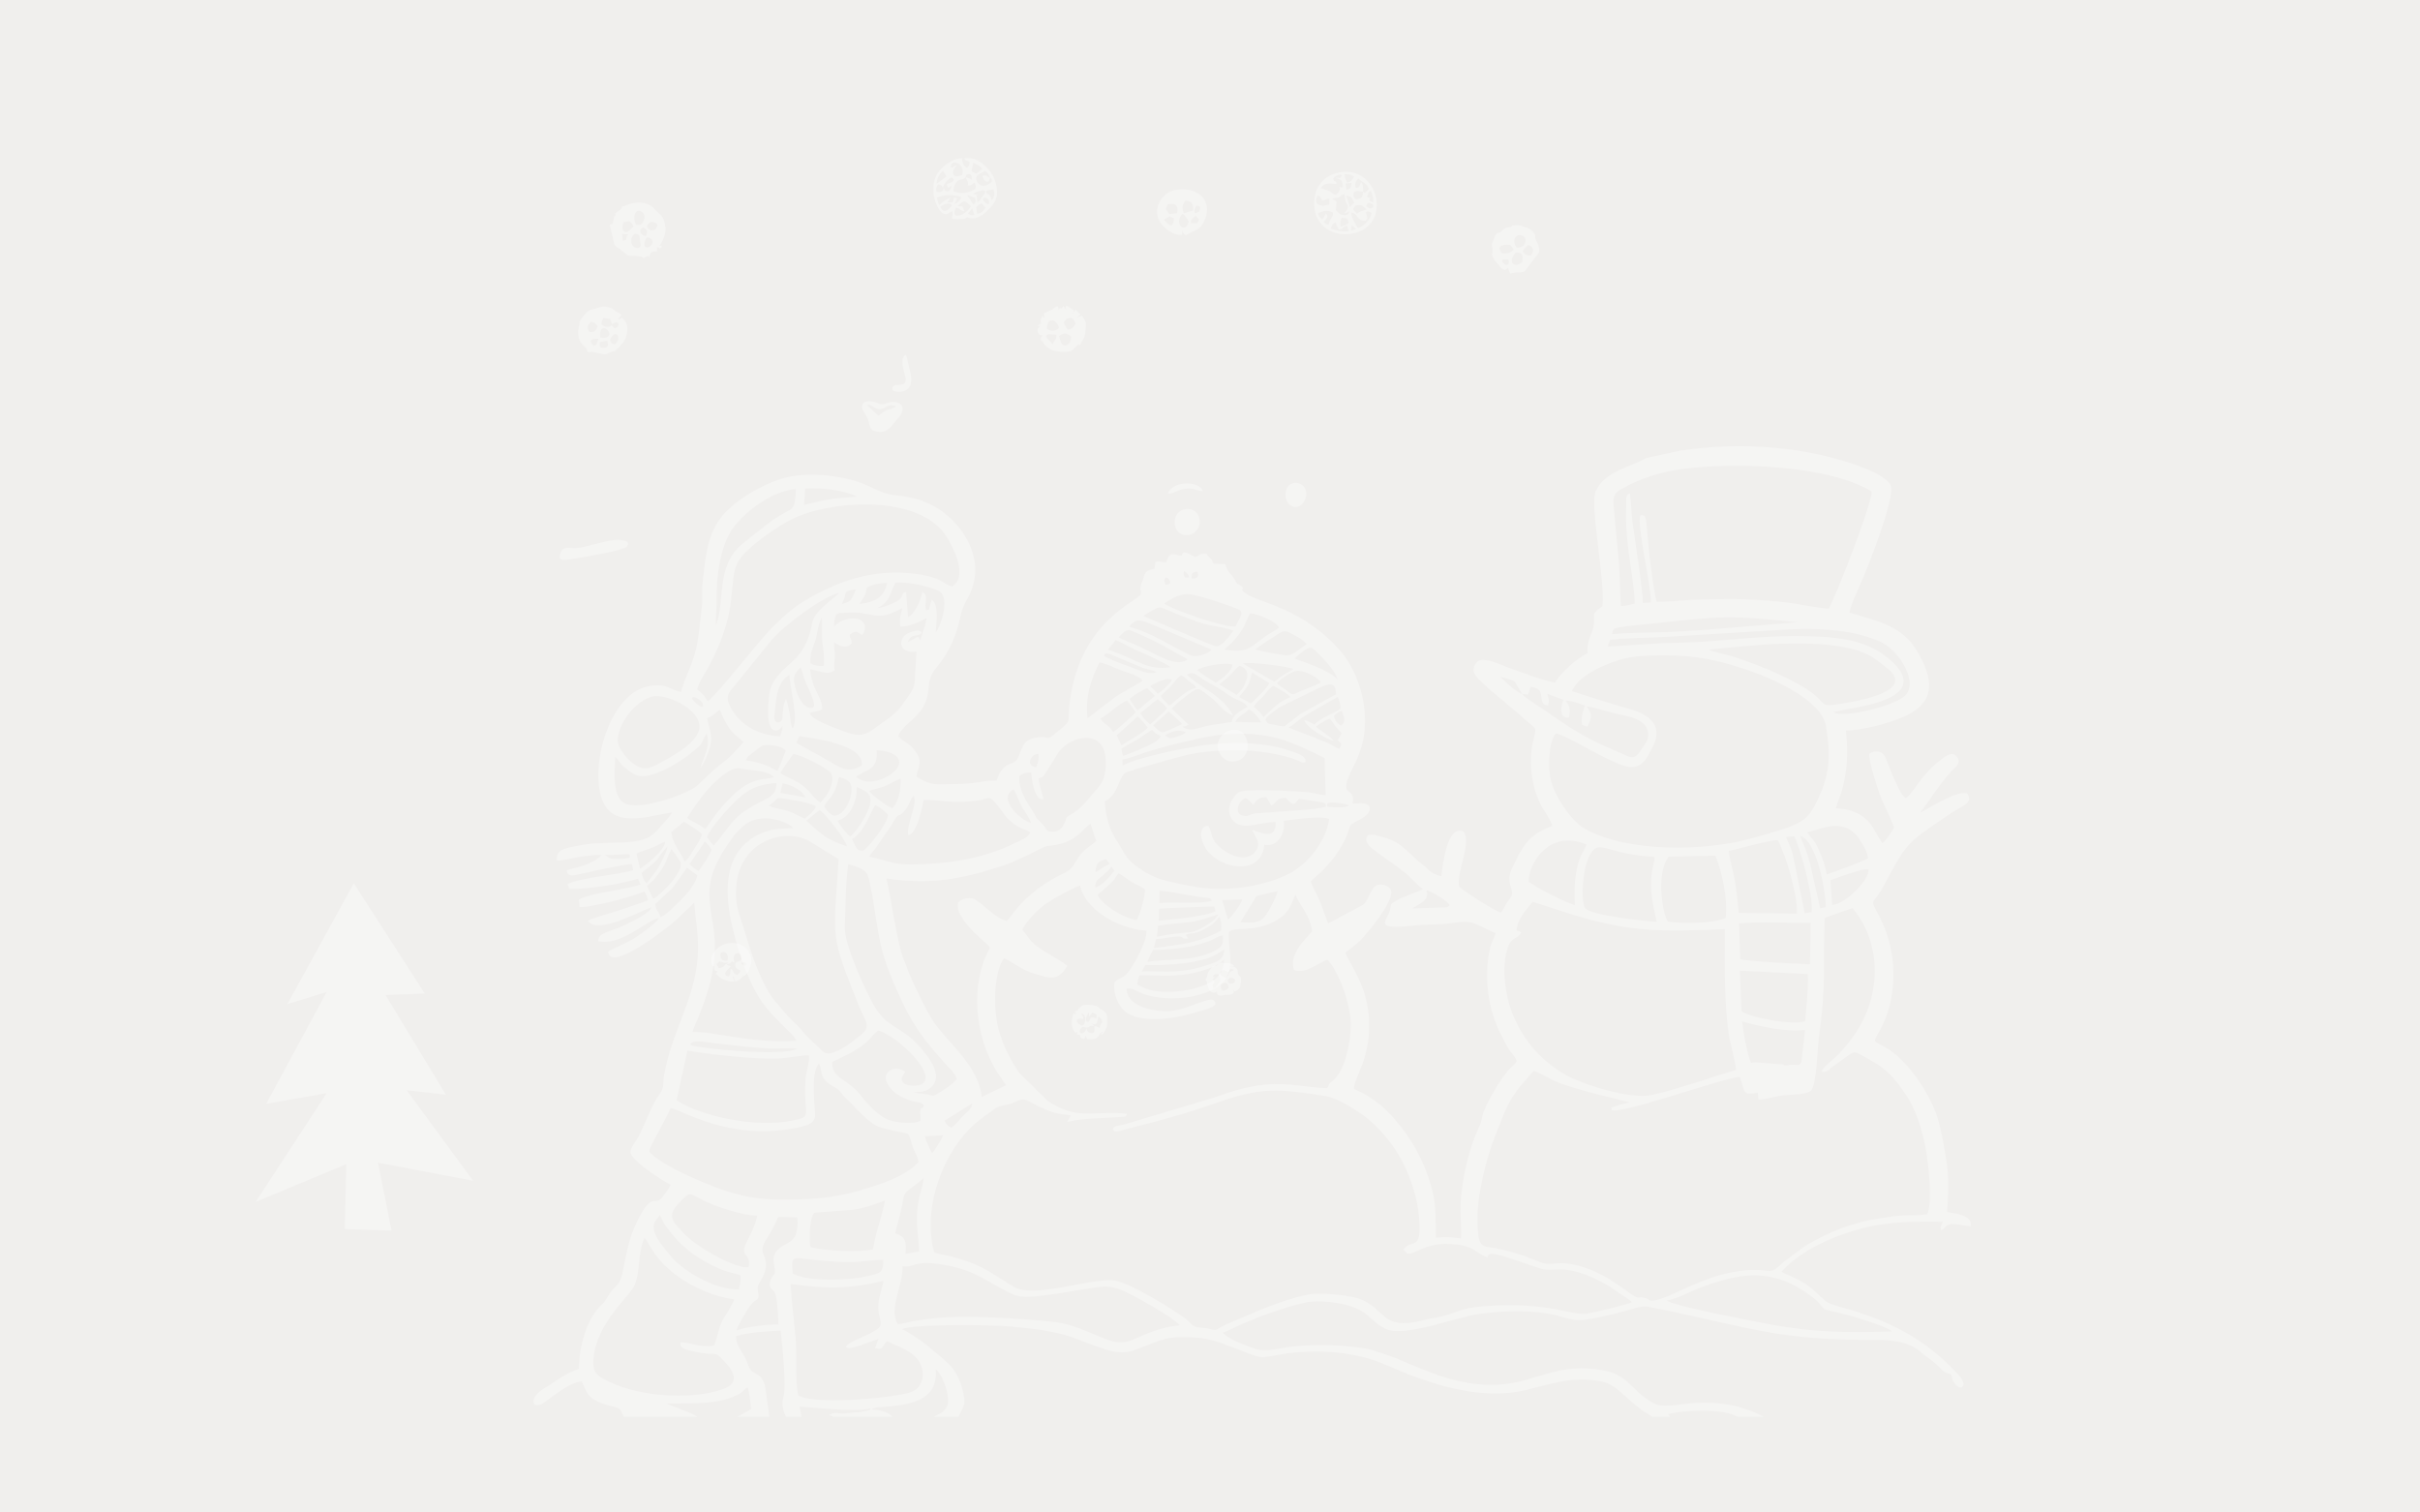 <svg id="Ebene_1" xmlns="http://www.w3.org/2000/svg" version="1.1" viewBox="0 0 2560 1600">
  
  <defs>
    <style>
      .st0 {
        fill: #f0efed;
      }

      .st1 {
        fill-rule: evenodd;
      }

      .st1, .st2 {
        fill: #fff;
        opacity: .35;
      }
    </style>
  </defs>
  <g>
    <rect class="st0" x="-25.38" y="-23.03" width="2610.76" height="1646.06"></rect>
    <path d="M2584.88-22.53v1645.06H-24.88V-22.53h2609.76M2585.88-23.53H-25.88v1647.06h2611.76V-23.53h0Z"></path>
  </g>
  <g>
    <polygon class="st2" points="304 1062.21 374.28 934.43 449.37 1051.03 407.83 1052.63 471.73 1158.06 430.19 1153.27 500.48 1249.11 399.85 1229.94 414.22 1301.82 364.7 1300.23 366.3 1231.54 270.46 1271.47 345.53 1156.46 281.64 1167.64 345.53 1049.44 304 1062.21"></polygon>
    <path class="st1" d="M949.69,1400.71c-9.84-16.05,5.23-38.98,5.1-61.12,12.67,1.91,11.19-7.07,42.49-1.78,32.16,5.35,42.18,14.94,67.39,28.22,15.43,8.18,23.49,6.03,41.75,4.06,14.08-1.54,27.55-4.43,41.32-6.39,17.22-2.46,24.35-5.23,40.52,1.78,12.97,5.66,54.17,29.08,59.71,36.46-38.98,4.43-48.51,21.03-67.88,17.59-16.54-2.89-38.55-18.45-67.15-21.34-33.39-3.32-91.25-7.38-125.38-3.57-6.7.8-13.22,1.6-19.8,2.64-5.29.8-13.34,3.5-18.08,3.44ZM1865.57,1498.79h-27.55c-14.2-8.92-56.08-7.32-73.54-2.89l2.28,2.89h-19.12c-2.52-2.34-6.46-4.06-9.35-6.09-19.37-13.53-27.73-28.28-44.89-31.48-29.7-5.47-50.91,2.28-78.15,8.98-49.81,12.3-104.16-6.58-148.62-26.13-30.99-13.65-67.45-16.85-104.53-12.48-7.32.86-20.54,4.06-26.44,4.06-12.3.06-44.76-19.43-70.16-20.66-24.72-1.17-30.38-.74-51.47,7.93-19.43,7.99-26.32,10.58-48.02,3.5-15.74-5.1-28.41-11.62-45.32-15.74-17.52-4.24-34.13-5.66-52.45-7.5-17.16-1.72-102.99-2.95-113.88,2.95,5.17,1.97,21.71,13.16,25.46,16.36,19.25,16.79,30.87,21.89,37.57,44.7,5.9,19.98,1.35,19.98-3.38,31.61h-25.64c1.17-.98-.37,0,2.09-1.41,3.5-2.09,6.15-2.52,9.59-6.83,3.38-4.18,3.32-9.16,2.28-15.56-1.05-6.46-6.27-22.2-12.48-26.38,3.07,33.94-28.65,37.51-55.96,39.84-1.91.12-4.98.18-6.7.49-.86.18-1.54.37-2.46.74-2.21.86-.8.06-2.4,1.41,6.27-.31,19.49,3.38,21.52,7.69h-61.8c-1.84-.98-1.05-.37-2.89-1.11l-2.28-.92c6.89-4.06,12.79-.12,19.37-1.84l4.24-.49c1.78-.12,2.77-.18,4.37-.31,2.21-.12,2.64.06,3.63-.18l8.42-1.48c4.98-1.78,2.4.74,4.12-2.52-15,4.18-57-.74-75.2-1.91l1.91,10.76h-16.42c-2.58-6.27-4.98-13.04-2.58-20.84,3.63-11.56-1.6-57.68-2.89-70.34-17.22.86-31.54,1.6-47.22,5.78.12,9.65,4.98,14.33,8.79,21.52,2.09,3.75,3.07,6.39,4.61,10.58,4.37,11.5,15.68,3.32,18.32,27.36.98,8.98,2.64,17.89,3.38,25.95h-33.63l14.39-8.12c-.31-4.98-1.78-19.92-3.87-23.12-5.96,4.49-4.37,5.66-15.8,10.33-6.15,2.52-12.91,4.18-20.23,5.1-16.91,2.15-32.53,1.54-49.5,1.72,7.75,4.12,26.13,9.16,32.65,14.08h-77.91c-3.57-6.89-1.72-8.12-10.27-10.45-4.92-1.35-10.82-2.95-15.43-4.92-12.42-5.23-12.97-9.78-18.69-22.01-10.88.31-27.92,13.53-36.52,19.86-3.87,2.83-6.95,6.21-13.47,4.73-5.23-10.21,11.56-17.71,18.26-22.32,10.21-7.07,15.19-10.39,28.72-15.8.18-23.18,8.18-53.19,23.61-67.08,3.57-3.26,4.86-5.9,7.75-10.58,5.84-9.59,11.74-10.02,14.39-22.2,4.86-22.63,6.33-36.65,15.99-56.26,16.73-34.19,18.69-13.04,27.85-26.99,2.77-4.18,5.6-7.07,7.44-11.38-7.56-3.75-41.57-25.09-42.43-34.5-.37-4.37,6.33-12.48,8.73-17.03,5.72-10.88,14.63-34.8,21.4-43.66,6.27-8.12,3.75-11.44,5.41-21.09,8.42-48.39,35.42-83.75,35.85-133.49.12-17.59-2.77-31.85-4-48.7l-19.55,18.69c-6.46,6.09-70.22,56.51-71.51,33.02,7.81-4.98,20.05-8.73,29.45-15.19,7.13-4.86,20.29-13.96,24.29-20.29-12.24,1.84-40.15,30.13-64.19,24.47-.55-9.41,13.47-9.78,28.72-17.34,5.72-2.83,26.44-12.61,27.49-18.51-12.67,4.3-56.63,29.33-67.27,14.33,3.32-2.46,25.52-8.55,31.97-10.76,10.76-3.57,21.46-7.01,31.73-11.01-.74-3.26-2.15-6.7-4.12-9.35-8.49,4.61-57.12,17.71-68.38,16.48l-.68-7.93c11.56-6.89,58.17-11.74,65.18-16.11l-2.64-5.9c-15.68,5.41-54.42,11.5-72.62,10.82l-1.05-3.01c-.06-.18-.18-.49-.25-.68l-.55-1.41c14.45-7.19,50.61-9.16,69.36-14.63l-1.23-6.46c-6.33.06-28.96,4.8-36.28,6.39-5.9,1.23-11.5,2.71-17.46,3.81-7.56,1.48-13.9,4.37-15.5-3.57,6.15-2.15,13.84-3.5,20.17-6.03,6.39-2.52,12.36-5.23,17.03-10.27-8.12-.12-16.48.86-24.1,2.09-7.38,1.23-15.99,3.94-23.3,3.81-.86-11.87,6.76-12.85,26.75-16.54,26.13-4.86,59.52,1.78,75.08-11.31,3.2-2.71,18.94-19.98,20.11-23.06-17.71,2.34-49.87,13.47-66.04-1.11-27.42-24.6-5.84-125.75,42.61-132.69,18.82-2.77,19.49,3.57,32.9,6.46,3.01-13.04,10.88-27.18,14.7-41.2,3.94-14.7,5.29-32.96,7.19-48.76,1.05-8.92-.12-18.08.92-26.69,3.14-24.66,3.75-46.24,18.45-66.78,13.22-18.39,45.69-37.26,68.62-43.29,15.86-4.12,34.5-3.94,51.28-1.54,38.62,5.41,44.46,17.95,64.44,19.86,24.1,2.34,42.73,8.92,59.58,24.78,21.46,20.35,34.31,50.85,19.8,80.8-2.77,5.66-7.32,12.73-8.61,19-4.67,23.06-11.5,40.15-26.32,57.98-12.54,15.06-4.3,24.6-14.08,41.81-7.13,12.48-23.18,20.29-26.26,30.74,6.64,7.01,11.25,6.58,17.89,15.68,8.12,11.19,3.87,14.51,1.23,26.99,16.6,10.51,20.97,7.99,39.91,7.93,24.72,0,28.22-3.81,45.01-3.75,6.64-20.78,17.34-15.8,21.46-22.07,5.72-8.73,4.24-20.97,20.29-23.37,18.02-2.71,7.87,6.03,23.55-6.95,17.52-14.51,6.89-5.35,13.9-42.06,14.51-76.49,70.1-95.06,73.36-102.69.55-2.95-.86-4-.25-8.18.43-3.01,1.91-4.98,2.83-8.36,2.03-7.44,3.87-8.67,11.99-10.45l.86-7.13c5.6-1.41,5.53.92,11.62.25,1.41-4.18,2.03-8.3,7.13-8.42,3.01-.06,4.43,1.23,6.39,1.29,5.96.12,0,.98,4.86-3.32,5.1.68,8.36,3.26,12.17,5.17,5.29-2.03,3.32-4,12.24-3.5.12.31.12,1.66,2.89,3.94,4.37,3.63,1.48,2.77,4.18,6.52l12.54.43c2.89,10.39,6.33,9.72,9.9,16.36,3.75,7.01,1.66,2.71,6.64,6.58,5.9,4.61-3.38,2.21,4.37,7.69,14.94,10.7,60.32,15.06,100.66,61.06,15.68,17.95,28.35,49.68,25.83,82.27-1.23,16.48-6.21,29.02-12.61,41.57-17.4,34.37,3.81,17.71-.31,37.88,7.26-.18,14.14-1.72,17.89,2.89,2.77,8.55-9.65,13.47-16.42,17.28-5.04,2.83-4.06,4.67-6.46,10.88-6.27,16.48-17.34,30.87-29.64,42.49-3.38,3.14-6.33,5.35-9.47,8.42,1.72,6.39,6.89,14.39,9.78,21.77,3.2,7.87,5.47,15.25,8.55,22.94l36.83-19.62c5.04-3.94,6.76-11.87,10.82-17.65,5.04-7.26,17.95-3.32,19.12,3.14,1.97,11.5-24.04,43.41-32.84,52.27-4.61,4.55-9.65,7.81-15.74,12.67,4.67,12.79,22.32,33.27,24.84,67.82,3.2,43.47-15.56,63.4-15.74,76.43,22.5,9.78,36.71,23.06,50.48,41.07,14.27,18.51,23.98,37.51,30.87,60.57,6.09,20.41,4.67,34.13,5.35,55.83,13.28-1.17,14.14-.61,26.5.68.92-7.19-.55-20.78-.55-28.9,0-25.21,6.46-55.59,15.19-78.52,3.81-10.08,5.84-10.45,8.12-22.38,2.09-10.45,20.05-40.71,28.22-49.01,2.89-3.01,6.03-5.04,7.99-8.73-2.09-5.84-5.6-8.3-8.67-13.1-2.77-4.24-5.1-9.53-7.75-14.63-14.2-27.24-18.32-60.57-12.05-90.88,1.6-7.87,4.8-10.95,6.09-16.79-7.01-2.71-15.8-7.93-23.24-10.58-9.35-3.26-21.21.25-31.05.92-10.33.74-21.52.43-31.61,1.6-44.21,4.98-29.33-4.3-26.19-14.94,2.46-8.18-.68-7.13,7.62-11.74,8.55-4.86,20.05-7.5,27.61-11.93-6.21-4.37-9.1-8.67-15.19-14.02-10.27-9.1-22.69-16.91-33.76-25.21-3.38-2.58-14.88-9.84-9.53-17.03,2.15-2.09-1.48-.31,2.09-1.05,3.2-.68,6.83.49,9.96,1.23,24.96,5.66,28.72,16.97,47.78,31.61,2.46,1.84.31.06,2.15,1.91,4.49,4.61,9.53,7.81,16.11,8.92,1.41-13.71,6.46-54.91,23.3-47.29,9.16,12.05-8.12,44.52-4.49,58.29,2.58,3.44,36.4,25.39,44.15,27.55,2.71-3.07,4.61-8.06,7.07-11.68,2.89-4.3,6.33-6.39,4.06-13.04-4.67-13.53-1.17-18.45,4.18-29.51,9.53-19.92,17.59-29.39,38.98-37.45-.8-5.17-8.42-15.56-11.31-20.84-3.94-7.13-6.83-15.19-8.73-23.8-3.07-14.02-3.5-29.64-.49-43.84,4.12-19.25,5.53-10.88-12.91-28.22l-25.33-21.4c-5.23-4.12-21.28-17.77-23.67-23.18-1.72-3.81-.49-7.93,1.66-10.76,3.2-4.12,6.95-3.94,12.11-3.07,7.75,1.35,16.36,5.53,23.55,8.12,10.33,3.69,38.43,14.2,48.08,15.43,3.26-7.07,17.16-19.86,23.98-24.72,18.02-12.73,5.96,1.35,11.93-20.66,1.11-4.24,3.5-8.18,4.37-11.93,3.63-16.23-4.73-13.1,9.84-23.55,3.07-27.98-13.9-107.48-7.01-121.99,9.78-20.84,35.17-24.47,53.5-34.8l35.36-7.69c63.7-9.78,135.4-4.98,195.97,18.63,9.28,3.63,23.8,10.95,26.99,17.77,5.6,11.68-23.37,85.16-30.74,102.07-3.63,8.36-11.38,24.04-12.67,32.84,28.78,8.55,55.34,13.84,70.96,39.84,17.52,29.39,22.07,54.66-13.9,70.4-15.31,6.7-42.12,14.14-60.87,14.39,1.54,14.88,1.91,29.51-.25,44.33-.92,6.83-2.28,13.1-4.06,19.43-1.91,6.52-4.8,11.87-6.21,18.63,19,.61,32.96,8.36,41.01,23.49,1.23,2.21,2.34,4.24,3.57,6.58l4.67,6.83c3.07-2.46,9.96-12.3,12.17-16.54-3.87-11.31-11.13-23.98-15.56-36.28-2.4-6.58-11.93-36.46-10.58-41.69,5.35-4.12,12.54-3.26,15.93,1.78,2.09,3.26,4.8,11.5,6.52,15.8,2.09,5.35,4.55,10.7,6.89,15.5,2.34,4.92,4.86,10.51,9.04,13.65,8.12-4.43,15.43-23.98,36.59-39.97,3.57-2.64,11.44-10.15,16.79-4.61,6.95,7.13-1.23,12.05-4.61,15.74-8.06,8.85-15.74,19.43-22.57,29.33-4,5.78-7.26,10.15-10.88,15.06,8.98-4.55,38.06-23.61,49.56-20.6,5.96,7.81-1.11,11.93-7.44,15.37-5.53,3.01-11.81,7.32-16.85,10.7-40.46,27.42-39.66,26.87-64.38,72.86-11.31,21.09-15.19,9.84-3.38,32.65,17.95,34.8,19.31,79.38,2.34,114.68-2.28,4.73-7.01,11.19-7.75,15.74,2.77,2.89,6.46,4.12,10.15,6.15,21.34,11.56,41.51,40.58,51.4,62.47,7.13,15.68,9.84,33.76,13.16,51.84,3.94,21.77,3.26,37.94,1.78,60.57,9.9,1.41,26.44,3.32,25.15,15-5.84-.12-11.5-1.97-17.46-2.4-9.47-.8-7.93,3.94-13.96,6.52-1.6-3.14.61-5.6,1.72-8.92-39.05-.43-64.99-.12-100.17,11.31-29.33,9.59-54.97,24.23-70.47,41.51,3.75,2.58,8.85,4.12,13.16,6.27,18.82,9.22,19.68,12.85,33.82,25.15,3.69,3.14,22.63,7.93,29.64,10.02,43.6,13.53,79.26,33.2,110.19,67.33,2.34,2.58,8.12,9.35,4.73,12.79-3.14,3.2-7.56-1.97-9.16-4.43-1.72-2.58-1.97-3.63-2.28-6.64-.25-2.4-2.89-2.4-4.98-3.14-5.53-2.03-8.61-7.32-13.28-11.07-4.67-3.81-9.72-6.95-14.33-11.01-1.78-1.6-3.07-2.64-5.1-3.94-15-9.35-31.79-9.1-49.81-9.16-90.45-.12-121.19-11.13-206.36-29.51-8.3-1.78-16.23-3.32-24.41-5.04-10.02-2.21-15.13.74-24.29,3.2-11.62,3.14-38.06,9.9-49.93,10.45-9.04.43-17.03-2.83-25.15-4.86-25.39-6.33-54.91-5.29-80.74-1.91-25.83,3.38-78.28,24.53-98.75,16.66-14.76-5.66-18.39-16.97-35.42-23.49-12.73-4.86-37.45-8.3-51.65-4.92-23.06,5.35-44.7,13.4-66.04,22.38-6.83,2.83-14.76,7.44-20.97,9.41l1.23,1.29c7.01,6.33,19.37,10.58,28.04,14.08,14.63,5.9,22.75,2.4,38,.18,27.3-3.94,55.83-3.07,82.83,1.05,7.19,1.11,26.93,7.81,33.94,10.76,34.31,14.39,65.85,29.33,106.13,27.73,40.58-1.6,64.01-25.21,114.62-14.76,13.77,2.89,21.4,9.59,28.41,16.54,5.66,5.6,16.6,15.8,25.64,19.06,8.98,3.26,28.84-.86,39.78-1.54,25.52-1.66,50.79,2.21,73.42,14.57ZM1762.83,1375.93c10.58-2.21,19.49-6.52,28.84-10.88,8.92-4.06,20.29-7.62,30.19-10.51,36.52-10.76,64.93-5.41,94.51,16.97,4.8,3.63,6.7,5.35,10.33,10.02,4.24,5.41,6.46,4.18,14.27,6.09,12.48,3.01,52.57,14.14,60.57,20.84-83.44,2.77-108.41-2.89-184.04-18.39-13.16-2.71-44.7-9.35-54.66-14.14ZM755.08,1423.53c-15.74,2.28-24.29-3.75-35.17-3.57-1.91,7.07,7.56,8.3,18.02,10.51,17.77,3.75,17.83-1.11,24.66,5.84,7.69,7.87,25.76,25.33,1.23,33.57-35.11,11.74-92.97,7.5-125.93-11.56-8.18-4.73-10.95-8.12-10.08-20.6,2.64-37.82,38.74-66.96,43.35-77.72,6.39-14.76,3.57-37.14,10.7-50.48,6.27,7.07,9.84,23.06,37.26,42.12,15.13,10.51,35.66,19.86,57.43,22.94-.98,4.73-9.59,17.46-12.36,22.44-4.18,7.56-6.33,22.38-9.1,26.5ZM929.22,1416.39l-3.5,9.78c8.85,2.4,7.75-2.64,12.36-7.32,12.91,5.53,28.84,11.19,34.86,22.69,3.94,7.44,4.67,16.36-.06,23.92-3.94,6.39-11.19,8.24-19.68,9.78-23.43,4.43-88.73,10.45-108.59,1.23-3.87-14.2-1.29-42.92-2.89-60.14-1.72-19.06-4.3-39.54-5.41-58.05,38.31,5.29,61.12,5.41,98.14-3.2-1.91,12.91-7.07,19.74-4.8,34.37,2.28,14.76,8.79,13.4-25.58,28.59-2.52,1.11-14.51,7.32-5.96,8.06,4.3.31,26.75-8.12,31.11-9.72ZM838.58,1347.34c-1.23-23.92-3.2-15.25,46.67-12.61,27.18,1.41,34.13-2.15,48.95-1.97.68,12.97-3.01,14.02-14.14,16.73-21.4,5.17-64.32,6.76-81.47-2.15ZM823.4,1401.08c-12.67-.18-33.08,2.58-44.33,6.27,1.6-5.23,6.95-13.9,9.9-19.06,8.42-14.76,11.44-11.25,13.22-15.5.98-4.12-1.48-6.95-.37-12.11.61-2.95,3.38-6.15,4.92-9.53,4.18-9.35,5.1-14.57.98-24.04-3.44-8.06,1.84-14.02,5.6-20.23,3.07-5.17,7.69-13.71,9.9-19.49l20.11.49c.92,5.84.25,12.3-1.17,17.28-4.06,14.2-27.85,10.39-23.3,33.2,2.4,12.05-.31,7.87-3.5,15.31-3.57,8.18,1.17,9.35,3.75,12.91,3.32,4.49,4.18,27.49,4.3,34.5ZM698.08,1285.24c2.4,4.55,3.69,8.3,6.33,11.99,2.89,4,5.29,6.52,8.12,10.15,4.67,5.96,13.22,13.71,19.37,18.26,6.33,4.67,15.62,10.15,23.67,14.02,15,7.19,20.78,6.64,27.79,9.65.55,4.92-.92,10.21-1.66,14.7-26.5.68-61.06-20.91-73.17-36.34-8.24-10.58-22.14-25.03-15.25-36.03l4.8-6.39ZM791.85,1340.46c-11.81,2.52-52.14-19.37-66.96-34.25-17.03-17.09-20.05-21.58-.61-39.6,6.39-6.03,7.5-2.46,22.5,4.55,11.93,5.6,39.11,14.76,54.17,14.82-1.54,9.41-6.76,19.49-10.82,27.24-8.85,17.09,4.98,11.81,1.72,27.24ZM923.5,1321.64c-14.14,3.44-52.94,1.6-66.1-2.46-1.54-4.55-1.29-34.99,4.86-36.4l38.98-2.89c15.13-2.09,22.5-5.47,34.93-9.9-3.26,18.02-8.79,29.08-12.67,51.65ZM972.2,1323.85l-14.33,2.52c.98-13.28.43-17.71-10.7-21.71.43-4.49,6.15-21.89,8.42-36.46,1.48-9.84,7.87-9.16,21.77-22.26-2.15,12.11-6.09,21.64-7.13,35.73-1.23,15.99,1.66,27.55,1.97,42.18ZM985.97,1219.81c-2.21-4.06-6.7-12.85-7.32-17.77l19.12-1.05c-1.54,3.69-9.35,17.03-11.81,18.82ZM1006.2,1192.94c-3.44-1.6-5.29-4.06-7.01-7.38l29.21-18.26c.25,5.41-6.76,10.15-9.9,13.34-3.87,4-7.01,8.92-12.3,12.3ZM866.5,1125.06c4.24,9.35-.68,15.8,16.48,25.15,6.83,3.69,5.78,5.47,10.33,10.02,4.37,4.49,6.89,6.7,10.64,10.7,5.84,6.03,13.84,14.57,22.26,19.49,7.93,4.61,32.28,7.69,33.7,8.79,3.26,2.71,4.06,10.39,5.84,14.7,1.84,4.55,5.6,10.51,5.78,15.56-14.39,15.13-38.62,23.12-63.09,30.19-28.72,8.3-52.2,9.41-84.24,9.28-30.62-.12-51.84-6.64-76.74-16.73-18.88-7.69-50.91-22.14-60.57-34.06-1.05-2.83,18.02-35.05,22.5-45.87,10.64.92,61.43,34.93,131.59,21.03,9.53-1.91,19.49-3.32,21.21-11.81.92-4.61-5.78-47.04,4.3-56.45ZM880.27,1123.58c2.28-1.84,27.06-11.13,38-22.87,3.44-3.69,6.33-6.83,10.64-10.58,20.91,5.6,66.47,50.05,44.33,57.43-5.29,1.78-13.47,1.17-16.91-1.6-5.47-4.37-.55-8.36,1.29-12.24-11.07-8.61-30.87,1.35-14.2,19.06,4.61,4.86,8.24,6.7,15.56,9.9,10.88,4.8,15.31,1.97,18.32,6.95-1.97,5.47-2.89-.49-3.81,5.72-.37,2.71.74,6.09.18,10.21-7.62,4.24-26.44,1.91-34.37-1.17-11.13-4.37-23.18-18.32-30.87-28.16-3.07-4-6.95-6.58-10.64-9.65-7.01-5.9-17.59-8.79-17.52-23ZM715.73,1163.86l11.5-52.57c21.46,4.12,72.8,9.53,95.92,8.49,10.58-.49,23.3-3.44,32.59-3.32.86,7.13-3.07,16.54-3.57,25.39-2.4,40.95,8.36,38.8-14.02,43.53-37.75,7.99-96.6-4.18-122.42-21.52ZM730.06,1105.26c2.77-6.21,14.76-2.89,26.87-1.54,16.79,1.91,40.4,4.73,57.06,5.47,6.03.31,26.62-.86,29.08.12-14.57,8.98-107.85-.49-113.02-4.06ZM1842.95,1080.48c18.14,5.35,46.12,11.5,66.53,9.04l-3.69,32.84c-1.6,6.27-4.49,3.5-12.05,4.06-2.09.12-1.35.49-3.32.61-6.21.49-.92-1.11-6.52-1.17l-23.98-1.78c-3.87-.86-3.63.12-7.5.31-4.06-7.99-8.36-33.02-9.47-43.9ZM1909.6,1080.29c-12.17,4.67-58.91-3.63-67.27-10.64l-1.72-42.8,71.82,3.57c.92,12.85-1.78,36.34-2.83,49.87ZM1927.37,1133.73c6.39.68,8.06-3.32,12.85-6.52,24.96-16.6,16.73-17.46,35.6-7.32,20.05,10.82,27.49,19.37,39.84,37.45,10.64,15.5,16.85,34.68,21.15,56.08,2.89,14.45,8.12,59.09,1.78,71.14-6.21,1.05-18.02,1.11-24.72,1.23-8.61.25-16.6,1.72-25.03,3.01-30.31,4.49-53.93,14.39-79.38,29.33l-23.3,17.34c-13.77,13.71-12.05,7.69-30.93,7.93-46.61.61-83.69,28.41-104.96,32.34-6.15,1.17-5.72-1.66-10.27-2.71-11.93-2.77-.31,6.09-28.1-13.59-10.33-7.32-22.26-14.02-35.42-18.45-28.28-9.59-34.5-.55-47.1-5.84-12.97-5.47-36.89-13.71-51.84-15.37-11.87-1.29-14.02-4.12-14.57-27.42-.68-28.1,9.41-67.39,18.63-90.57,12.36-30.87,14.02-39.11,34.19-61.43,2.15-2.34,4.73-5.23,6.52-7.5,4.43.74,16.79,8.24,22.69,10.88,20.41,9.1,78.64,22.07,79.01,22.26l-16.11,4.43c-4.3,1.78-2.95.68-3.14,4,10.45,4.73,122.3-35.54,135.83-35.17,5.9,17.89,2.83,19.18,18.94,16.73l.55,7.13c7.93.06,18.94-3.63,27.92-4.55,7.44-.74,23.55-.43,27.85-4.92,6.03-6.27,6.58-44.83,8.42-57.62,7.69-53.37,4.06-76.37,6.03-125.07l29.39-10.33c31.97,38.12,31.54,96.66-2.34,140.01-4.86,6.27-9.28,11.5-14.7,16.79-5.29,5.17-14.82,11.74-15.31,16.29ZM1203.09,1041.5c.12-3.87,1.35-6.83,2.34-9.72,17.95-.31,33.33,1.6,51.4-1.41,13.47-2.28,31.48-7.81,37.82-15.31.68,20.17-17.09,27.36-34.93,31.48-9.35,2.15-20.66,3.14-30.5,2.52-13.84-.86-16.79-3.07-26.13-7.56ZM1839.63,976.93c24.47-2.28,51.04-.18,75.82-.74l-.8,43.84c-11.62-.37-66.65-2.95-73.66-5.47l-1.35-37.63ZM1207.76,1027.78l3.87-6.95c17.59.86,49.74-1.29,66.72-7.38,7.62-2.77,11.44-5.9,16.6-8.98-.31,9.65-4.67,11.5-12.85,14.7-14.76,5.78-30.13,8.3-46.12,8.73-8.73.25-20.23-1.11-28.22-.12ZM1213.85,1017.51c.8-3.32,4.12-9.35,5.96-12.73,12.79.18,28.78-1.35,41.07-3.94,5.9-1.23,11.87-2.95,17.28-4.92,5.53-1.91,10.39-5.9,15.43-6.39.74,11.25-1.6,12.36-9.28,16.54-20.54,11.19-49.93,7.93-70.47,11.44ZM897.31,914.21c20.05,5.35,20.48,9.1,22.81,19.92,9.1,42.18,6.33,61.18,24.41,103.67,15.31,35.91,24.84,52.82,48.51,79.63l10.08,11.25c3.57,3.38,7.93,7.87,8.92,13.16-4.49,5.29-12.17,10.21-18.94,14.33-6.27,3.81-4.49,3.26-11.93,1.6-5.66-1.29-9.9-.49-14.76-2.46,8.24-.37,12.48-.12,18.02-4.67,15.19-12.42-3.32-34.06-12.17-43.96-20.11-22.57-33.51-18.08-48.02-43.53-8.24-14.51-31.54-64.01-30.56-82.89,1.17-23.37.31-40.89,3.63-66.04ZM1081.4,983.27c5.29-9.65,16.6-21.52,26.07-27.92,8.92-5.9,24.47-14.51,35.17-18.69,4.55,24.66,39.78,46.24,70.1,47.78,1.23,10.51-13.53,37.39-20.54,45.5-3.81,4.49-8.85,4.61-13.16,9.22-2.28,11.74,4.61,25.21,10.45,30.31,15.25,13.34,51.84,8.49,69.67,3.01,9.72-2.95,32.16-6.89,25.39-13.71-2.95-2.95-8.61-.31-12.67.98-12.42,3.94-25.46,10.33-38.98,9.96-18.26-.55-40.83-6.64-41.26-24.04,7.32-.37,11.13,3.14,17.16,5.47,28.53,10.76,79.44,3.87,89.9-19.43,6.39-14.27-.06-32.28,1.41-45.44,3.44-6.33,24.72-.18,44.89-9.9,10.15-4.92,16.48-9.96,21.03-19.68l4.3-10.27c5.17,12.54,15.43,21.21,17.65,38.86-5.04,6.33-9.47,9.65-14.14,16.91-4.06,6.39-8.18,14.88-4.92,23.92,13.22,4.55,24.96-7.69,35.48-10.82,11.31,11.99,24.1,45.38,24.53,67.58.31,16.73-5.41,50.79-19.98,61.12-5.1,3.57-1.66,3.44-5.17,7.13-22.75-.61-40.09-6.15-64.75-3.81-21.95,2.15-37.45,7.75-55.96,14.14l-93.96,28.1c-2.95.8-13.04,1.41-11.56,5.41,1.6,4.3,9.78.43,13.4-.43,31.11-7.69,64.32-16.6,93.89-27.18,49.68-17.65,66.72-15.74,117.51-7.87,12.61,1.97,35.54,16.48,44.89,24.29,11.01,9.28,23.55,23.24,31.91,37.26,13.47,22.57,23.37,53.25,22.5,81.53-.55,18.02-10.95,9.65-16.79,19.25,7.13,12.36,14.7-5.23,42.92-5.9,8.61-.18,18.69.8,25.83,3.5,8.18,3.07,12.05,8.18,19.92,10.82,1.35-1.91-1.91-6.95,18.02-1.05l38.86,13.04c6.21,2.15,17.77.06,25.52.92,19.12,2.03,40.28,12.79,54.97,23.37l13.28,9.04c2.28,2.03.92.55,1.91,2.21-4.12,2.09-40.89,11.01-47.04,11.87-17.09,2.4-40.15-12.85-108.59-7.87-27.98,2.09-30.62,7.93-48.27,11.62-4.49.98-7.69.86-12.17,2.15-50.85,14.39-42.49-11.87-73.54-22.07-10.58-3.44-41.38-6.46-53.07-3.94-31.11,6.58-58.17,19.8-87.13,31.91-3.44,1.48-7.13,4.18-9.28,5.04-3.5,1.29-7.26-1.23-12.36-1.6-15.62-1.17-11.13-2.64-20.41-9.78-11.13-8.42-61.24-40.28-78.21-40.83-27.3-.86-82.21,19.31-103.55,7.01-12.91-7.44-23.8-15.93-37.69-22.26-6.76-3.14-13.71-5.47-21.64-7.99-7.56-2.4-18.08-3.75-24.29-5.9-.18-.18-.37-.8-.43-.61-.06.12-.31-.55-.37-.68l-1.72-6.52c-1.54-9.72-2.15-19.31-1.6-29.08,2.4-39.72,23.92-85.16,57.12-107.67l11.81-8.55c4.43-2.52,11.31-3.01,16.54-4.73,5.41-1.72,9.84-5.66,15.56-3.44,4.24,1.66,9.41,5.1,14.27,7.26,14.2,6.27,16.48,6.76,32.9,8.92l-4.06,6.76c18.63-4.24,38.25-3.63,57.37-5.23,4.61-.37,4.73.37,6.03-3.07-5.6-1.84-30.01-.74-37.63-.55-20.35.55-30.19-3.26-46.24-13.22l-29.7-29.27c-9.59-13.04-20.6-34.5-24.04-54.17-3.57-20.17-2.77-53.19,7.19-67.39,5.29.8,17.83,12.11,33.39,16.54,16.97,4.8,23.73,7.56,33.82-8.55-3.57-3.87-20.11-12.67-25.95-16.6-4.24-2.83-8.92-6.09-12.05-9.28l-9.65-12.73ZM1621.46,954l43.53,14.02c61.8,18.57,94.02,17.52,159.69,14.94-.25,33.63-1.05,83.26,4.92,115.41,1.91,10.39,5.84,23.37,6.89,33.33l-43.66,13.84c-15.43,4.67-28.41,9.1-45.44,12.79-23.06,4.98-74.34-11.38-92.17-21.83-23.55-13.84-42.18-33.39-54.23-61.67-8.79-20.48-13.16-52.08-5.78-72.99,4-11.25,11.25-8.55,13.9-15.56-1.17-.92-.12-.31-2.03-1.11-.86-.31-1.78-.43-2.71-.8.55-12.61,11.68-23.73,17.09-30.38ZM1220.55,1002.94l2.4-9.53c6.39-.31,11.74-1.54,18.08-2.28,14.76-1.78,5.41,2.52,15.86,1.78l-2.52-3.94c9.04-3.75,7.26.74,19.8-6.15,8.61-4.61,10.15-6.27,15.74-12.91l.68,1.48c1.48,4.12,1.72,8.67,1.23,12.91-24.04,13.22-40.64,14.63-71.27,18.63ZM1223.94,990.95l1.05-11.62c10.15-1.91,23-2.4,33.88-3.94,13.28-1.84,18.63-4.73,29.7-8.12-1.54,5.9-17.4,15.68-26.01,18.14-4.3,1.23-14.45,1.54-19.8,2.4-6.64,1.05-12.97,1.72-18.82,3.14ZM1226.27,961.25c2.28-.43,57.43-2.46,58.29-2.28l1.29,4.92c-10.21,5.78-45.81,8.61-60.14,10.08l.55-12.73ZM1226.64,942.25c9.47.49,19.55,2.83,28.72,4.43,4.8.8,9.04,1.48,14.02,2.21,9.35,1.35,10.95.06,12.54,3.87-10.64,3.94-42.06,1.17-55.52,2.58l.25-13.1ZM1292.74,952.09l21.34-.61c-1.54,5.9-11.31,18.2-14.94,21.4l-6.39-20.78ZM1814.54,905.11c7.13,16.85,13.16,44.64,11.01,65.85-12.54,6.09-45.13,6.33-60.81,4.06-4.73-2.64-14.08-49.56.31-68.74l49.5-1.17ZM1172.84,936.35c9.65-9.84,2.58-1.91,10.27-12.42,3.26,1.23,10.45,6.76,13.84,8.92,4.73,3.07,10.88,5.1,14.27,7.99.31,7.56-5.35,26.62-8.73,32.4-14.45-1.6-38.31-17.65-41.32-26.62l11.68-10.27ZM1326.38,952.58c2.71-6.03,4.43-4.92,11.56-6.7,4.43-1.11,9.35-2.4,13.71-3.14-2.09,7.26-8.36,19.25-12.24,24.9-6.21,9.1-14.27,9.04-27.3,7.87l14.27-22.94ZM1494.18,960.7c5.66-3.26,19.25-8.98,14.63-18.88,5.29.92,23.43,11.62,24.72,15.86-2.28,2.71-3.81,2.09-8.73,2.28l-29.88,1.05c-.12-.31-.49-.18-.74-.31ZM711.79,938.99l15-21.09,10.88,8.12c-2.03,9.53-10.51,18.94-16.66,25.21-4.92,4.92-15.37,16.17-22.32,19.06-1.91-7.26-4.61-5.96-5.6-13.84l18.69-17.46ZM1936.41,931.06c6.7-2.15,34-12.97,40.21-11.25.98,11.99-26.01,37.26-38.43,37.57l-1.78-26.32ZM1158.63,938.87c-.25-8.18,3.5-8.61,8.12-12.73,2.58-2.28,7.69-7.01,8.92-9.47l3.14,4.55c-3.81,5.04-12.54,15.5-20.17,17.65ZM887.16,908.92c-5.53,86.52-9.78,77.35,21.89,156.24,6.15,15.37,13.59,20.6.86,30.25-8.18,6.15-16.36,14.02-28.65,18.08-9.1,2.95-11.56-2.03-15.62-5.96-4-3.87-7.44-6.52-12.05-11.31-4.12-4.3-6.46-8.18-11.01-12.36-3.38-3.14-8.73-8.12-11.62-11.81-6.95-8.79-13.4-14.02-19.8-25.95-12.97-24.23-17.34-41.94-25.64-67.88-4.67-14.63-7.87-21.95-6.7-39.66,3.2-50.73,54.17-64.07,79.57-47.41l28.78,17.77ZM684.37,936.9c3.57-3.01,5.29-3.81,8.49-7.75,13.1-16.23,9.53-15.13,17.4-31.05,1.17,1.05,8.61,12.05,9.47,13.84,4.49,9.47-21.64,35.97-28.84,38.8l-6.52-13.84ZM1158.82,922.51c.49-5.9,1.23-11.93,11.25-13.53,1.6,1.91,2.46,2.58,3.75,5.1l-1.29.61c-8.12,3.5-9.28,6.27-13.71,7.81ZM1752.62,975.21c-9.84-.68-72.62-6.64-76.31-15.37-4.18-9.84-1.91-39.29,4.24-52.63,10.39-22.63,16.17-3.32,69.61-.8.43,4.43-2.03,11.62-2.77,16.66-2.77,19.43,1.54,35.23,5.23,52.14ZM666.29,906.96c-3.14,1.84-10.45,1.66-14.88,1.66-9.41,0-6.64-2.28-12.17-4.49,5.35.8,9.78,0,15.13-.12,14.39-.43,11.25-1.11,11.93,2.95ZM1828.87,900.07c12.24-2.28,42.12-11.5,51.71-11.25,8.06,14.08,21.4,57.98,20.23,77.72l-61.49-.86c-1.29-11.62-2.15-23.3-4.18-34.5-1.66-9.53-5.72-22.44-6.27-31.11ZM745.74,890.11c1.91,1.84,5.53,5.96,7.01,8.73-1.41,4.73-10.76,19.31-13.96,22.44-3.26-1.35-6.76-4.8-9.35-7.19l16.29-23.98ZM678.77,923.25c22.07-16.91,14.02-13.04,27.3-27.98-.86,6.21-6.33,16.54-9.22,21.64-4.06,7.32-9.22,12.11-12.73,17.71l-1.11-1.17c-2.28-2.77-3.75-6.7-4.24-10.21ZM1617.16,932.78c-.55-18.26,20.91-56.26,61.12-39.35-1.6,4.73-4.67,8.85-6.76,13.9-2.09,5.17-3.07,9.65-4.06,15.19-2.4,13.96-1.78,21.52-1.6,35.05-15.25-5.72-35.42-15.62-48.7-24.78ZM673.24,902.9c2.58-1.54,12.36-4.43,15.99-5.84,4.43-1.72,12.73-6.33,14.27-6.7.86,7.75-19.62,24.78-26.44,28.59l-3.81-16.05ZM937.77,929.34c48.21,7.01,80.55.25,122.24-13.28,9.22-3.01,16.11-6.39,24.47-10.08,5.23-2.28,19.8-10.64,23.43-10.95,30.01-2.64,34.68-15.8,45.62-23.55l6.15,18.2c-9.65,8.18-14.51,9.1-22.14,22.57-6.15,10.88-9.59,9.22-25.95,18.82-9.41,5.53-18.51,12.42-25.58,19.12-12.91,12.17-17.16,20.72-20.84,23.98-12.54-2.03-28.96-22.38-36.59-23.73-6.52-1.17-11.99,1.29-15.06,4.24-1.23,6.83,1.23,11.5,4.18,16.05,10.39,16.6,25.27,25.27,29.58,31.85-21.46,38.06-16.42,93.34,7.44,131.46l9.53,13.96-25.58,12.42c-3.87-31.48-30.5-52.39-48.88-76.37-7.56-9.78-22.87-41.63-28.1-54.29-2.09-5.1-3.63-10.45-5.9-15.43-6.15-13.84-13.34-65.24-18.02-84.98ZM1931.37,959.59l-5.96,1.23-8.92-39.91c-5.9-25.95-8.36-24.53-11.99-36.59,18.08,5.6,27.18,61.43,26.87,75.26ZM1896.44,903.39c-1.91-7.5-4.98-11.87-7.07-18.02l8.61-.68c6.21,11.25,20.97,65.06,18.39,80.37l-7.26.98-12.67-62.66ZM723.54,869.26c6.33,4,13.9,7.99,19,13.34-1.35,5.04-5.29,11.01-7.99,15.06-3.32,5.1-6.39,11.25-10.45,13.71-3.63-9.9-12.97-18.45-13.9-31.17l13.34-10.95ZM1911.75,880.46c13.71-2.64,40.09-18.02,56.45,9.22,3.14,5.17,7.56,11.74,7.81,18.32-2.4,2.15-38.06,15.31-43.6,17.09-1.48-8.98-4.37-16.79-7.69-24.53-6.27-14.63-9.35-14.02-12.97-20.11ZM842.4,1100.96c-49.99,3.01-87.56-10.27-109.7-9.22.37-5.17,15.86-32.47,21.52-66.65,10.7-64.63-27.79-75.88,23.73-142.96,1.97-2.58,8.85-9.04,11.56-10.82,20.11-13.22,47.47.37,49.5,4.73-15.93.68-25.39.68-38.18,7.56-37.32,20.23-34.43,63.58-25.27,100.53,5.96,24.04,13.9,47.22,24.78,66.72,14.02,25.09,39.72,42.3,42.06,50.11ZM866.93,856.97c5.72,2.83,28.72,32.71,28.96,38.37-9.53-3.5-15.74-5.6-23.67-10.95-8.06-5.47-13.1-11.07-19.25-16.23l13.96-11.19ZM901.49,887.53c13.16-7.44,19.8-29.82,24.41-35.66,3.87,1.11,11.25,6.89,13.59,10.39-1.66,10.39-20.54,34.19-26.81,37.94-4.67-.31-5.72-1.54-7.62-4.92-1.17-2.09-2.89-5.1-3.57-7.75ZM1325.45,851.25c3.69-2.46,3.38-7.81,14.27-8.06l5.1,9.04c6.95-3.94,4.73-8.24,15.5-8.24,9.41,11.99,10.58,4.06,13.96,1.05l23.55,3.63c4.61.92,3.63.37,5.17,4.43-5.23,3.32-49.81,5.23-60.2,6.27-4.92.55-10.33.68-15.19,1.17-5.04.55-6.46,3.69-12.91,2.28-9.53-2.03-4.73-15.74,2.64-18.45,3.94,1.11,5.41,4,8.12,6.89ZM1425.01,851.19c2.64.74,1.78.68,2.09.86-4.67,2.58-13.34,2.46-19,1.72-3.81-.49-4.55.18-4.3-2.64.31-4.43,17.83-.8,21.21.06ZM813.07,852.11c12.73-6.83,2.71-10.02,23.3-6.09,11.62,2.28,17.28,2.46,26.75,6.83-1.6,5.35-8.06,9.9-11.62,13.16-5.78-2.21-10.95-5.72-17.89-8.06-5.78-1.97-16.54-3.26-20.54-5.84ZM919.38,906.16c1.78-3.01,4.37-5.84,6.52-8.36l17.03-24.66c9.35-16.79,5.84-6.52,13.1-14.33,6.58-7.07,6.95-14.76,10.58-16.79,4.61,8.24-7.99,29.76-5.96,41.26,9.16-.31,14.88-29.08,16.42-37.02,17.03-.68,27.92,4.43,55.52.8,17.4-2.28,12.3-7.75,24.84,7.69,3.01,3.69,5.17,7.81,8.36,10.95,11.81,11.93,19.25,10.88,23.92,14.82-1.6,5.72-9.96,8.24-15.56,11.07-33.63,16.91-71.76,22.44-109.64,22.94-20.48.25-28.59-5.17-45.13-8.36ZM885.87,868.1c13.34-2.89,20.84-20.23,20.48-35.6,13.71,5.72,18.45,10.02,11.13,26.44-4.06,9.04-12.61,21.83-18.02,25.95-3.57-2.09-12.17-13.71-13.59-16.79ZM1090.69,870.68c-11.87-3.5-36.03-26.07-18.39-35.85,2.52,3.5,5.78,13.65,8.73,18.69,2.58,4.43,8.73,12.54,9.65,17.16ZM871.97,853.09c3.81-8.98,10.64-8.42,15.5-31.17,6.21,1.84,11.93,3.5,13.04,9.9,1.66,9.72-5.17,28.41-16.05,30.87-5.53,1.23-10.02-5.66-12.48-9.59ZM827.95,828.68c8.24,1.29,20.78,6.95,23.98,14.88l-26.5-4.86,2.52-10.02ZM919.26,836.8c2.34-1.17,13.28-3.69,17.46-5.41,5.6-2.28,10.82-6.15,16.05-7.69.25,10.27-1.54,24.1-8.61,31.17-5.35-.8-22.32-14.76-24.9-18.08ZM747.95,885.62c3.32-9.78,22.44-30.56,28.53-36.52,11.99-11.5,21.03-19.18,45.01-20.72-.43,12.05-6.15,14.39-15.19,19-33.63,17.03-30.99,23.73-51.22,47.04-1.84-1.66-5.78-6.83-7.13-8.79ZM726.98,865.27c9.96-15.93,21.77-32.34,34.93-42.92,15.31-12.24,17.22-9.9,27.55-8.49,9.41,1.35,24.04,2.09,29.39,8.42-11.93,2.52-15.06,1.17-26.19,6.39-14.39,6.7-30.81,26.01-40.09,39.17-2.03,2.89-4.12,6.52-6.64,8.98l-2.64-1.78c-6.76-4.8-13.53-7.13-16.29-9.78ZM825.55,817.49c.68-1.41,12.36-18.63,13.9-19.92,11.87,2.71,26.69,10.95,35.73,16.79,7.01,4.49,6.21,11.44,2.95,19.49-3.01,7.44-5.72,10.02-10.21,15.19-3.07-1.54-7.5-6.52-9.9-9.41-12.91-15.37-23.92-15-32.47-22.14ZM1098.74,823.58c1.48-1.23.25-.12,2.15-1.05,1.54-.74.25.18,2.03-.98,1.48-.98,1.41-1.05,2.77-3.2l12.91-20.66c9.53-17.46,49.81-30.07,51.1,6.58.61,16.91-2.83,23.55-11.56,32.96-7.99,8.61-10.08,14.08-22.87,22.94-1.78,1.23-5.78,3.2-6.83,4.37-1.17,1.41-3.44,18.26-18.32,14.82-4.18-.98-3.2-3.26-6.09-6.15-12.42-12.48-4.67-5.04-14.27-19.31-4.98-7.38-13.04-21.46-11.25-33.27,3.69-2.21,5.96-3.5,12.3-3.38.49,8.24,4.3,31.05,12.97,27.92l-2.52-9.9c-1.35-3.81-2.15-7.5-2.52-11.68ZM905.48,821.55c12.61-8.3,23.49-6.95,21.89-27.92,20.6.92,32.28,11.25,16.91,23.98-8.92,7.44-28.16,14.14-38.8,3.94ZM1096.04,811.53c-11.25-.74-6.09-14.27,2.4-13.96,1.05,5.04-.92,10.76-2.4,13.96ZM789.15,804.45c1.35-4.67,2.95-4.61,8.12-8.85,1.97-1.6,7.69-6.27,9.28-6.89,1.91-.68,18.94-1.78,24.72,5.41l-7.87,19.49c-.74,1.48-.68,1.23-1.23,1.84-9.1-5.35-20.66-9.72-33.02-11.01ZM1187.29,803.35c7.75-.98,17.83-5.23,25.7-7.81,18.32-6.03,63.33-17.16,80.98-18.57,49.62-3.87,71.33,7.26,107.24,24.9l1.11,39.41c-8.18-.86-15.06-3.2-22.94-3.57-13.59-.68-63.27-4.3-69.48.8-11.01,9.04-13.84,24.41-2.15,32.34,9.78,6.64,29.21-1.84,41.81-1.23.37,21.4-18.69,9.41-24.78,8.24.8,5.04,10.33,12.79,3.87,22.07-8.61,12.42-27.79,7.01-40.77-6.21-7.5-7.62-5.17-12.05-9.41-19.86-13.1-1.91-11.07,27.06,15.13,38.55,16.36,7.26,41.38,7.07,43.9-18.75,14.7,2.77,22.32-12.67,20.54-25.33,11.13-1.41,39.11-5.78,48.02-2.03-3.14,23.37-22.32,47.96-43.47,58.48-22.94,11.38-55.03,17.22-83.93,15.06-14.57-1.05-29.51-4.55-43.35-7.75-14.7-3.44-23.98-9.04-33.7-16.11-11.31-8.24-13.71-16.85-21.77-29.08-6.03-9.16-10.88-25.83-11.01-39.23,14.7-7.19,14.7-27.06,22.2-30.44,6.09-2.77,61.18-18.14,68.07-19.43,30.31-5.66,65.55-6.09,95.98,1.29,7.26,1.72,13.4,3.07,20.05,6.39.74.37,1.91,1.05,2.77,1.23l2.15-.18c.12-.25.49-.12.74-.25,2.46-6.52-10.7-10.27-16.6-12.24-25.58-8.61-53.31-8.92-80.43-6.89-19.31,1.41-81.47,13.77-96.23,22.75l-.25-6.58ZM845.53,778.75c13.59,2.15,68.68,8.24,66.16,30.87-14.88,9.16-23.12,2.28-36.46-5.53-10.76-6.33-22.57-12.11-32.84-18.32l3.14-7.01ZM1186.3,792.1c3.94-3.07,11.5-6.52,16.66-9.65l15.74-10.45c1.05,1.11,2.21,2.71,4,3.94,3.01,1.97,2.28.31,4.98,2.95-1.41,5.04-13.22,9.96-18.14,12.17-6.7,3.01-14.02,6.09-21.34,8.55-.49-.92-.37-.37-1.05-2.4l-.86-5.1ZM1232.67,777.83c5.96-3.94,14.82-7.01,21.77-3.01-3.14,2.46-6.39,3.57-10.45,4.86-5.78,1.78-7.38,1.66-11.31-1.84ZM690.83,736.69c13.71-2.77,47.9,12.24,49.01,30.99,1.05,16.97-28.22,31.97-41.81,39.54-12.42,6.89-18.57,8.24-29.64-.61-4.3-3.44-16.17-15.43-14.94-25.58,2.21-19.18,21.15-41.07,37.39-44.33ZM1203.46,757.97c2.15,1.29,8.98,9.59,10.76,11.74-4.12,5.1-21.15,14.39-28.04,18.69l-4.86-10.58,22.14-19.86ZM1219.75,767.44c5.1-4.61,11.13-9.9,16.42-14.7,3.01,2.52,12.67,10.45,14.08,13.28-1.35.92-13.22,6.21-15.86,7.19-4.73,1.78-5.04,1.97-8.61-.37l-6.03-5.41ZM1306.82,763.63c3.5-6.95,9.84-7.99,14.27-13.28,3.81,1.54,10.88,8.98,12.97,13.9l-27.24-.61ZM655.96,806.79c1.54,2.09,3.01,3.44,4.98,5.17,2.58,2.28,7.93,6.52,12.3,8.12,15.06,5.6,45.01-13.34,56.14-22.14,18.75-14.7,10.21-10.7,18.2-21.89,4.55,14.39-3.69,24.47-6.64,36.59,3.75-5.35,8.73-16.23,10.58-24.1,2.77-11.93-2.09-19.06-3.44-28.9,8.36-3.07,7.38-5.41,13.4-8.61,2.34,5.6,6.46,14.57,10.08,19.49,4.12,5.6,9.9,9.9,15.13,14.45l-7.87,8.55c-9.78,11.25-17.16,14.63-25.27,22.44l-16.79,15.8c-9.35,7.56-55.46,25.09-73.79,18.88-15.8-5.35-12.85-33.45-12.11-49.99,2.77,2.15,3.32,3.81,5.1,6.15ZM1411.11,757.35c2.83-3.07,4.92-4.43,8.36-5.53,1.6,6.03,5.1,10.45-.43,15.74-3.75-1.17-7.01-5.29-7.93-10.21ZM1164.29,760.06c7.5-3.5,20.35-16.66,27.98-18.88,2.83,3.26,7.01,9.1,9.16,12.24-1.17,1.91-20.97,19.74-23.86,20.91-4.73-8.42-10.39-7.75-13.28-14.27ZM1363.09,769.59c5.04-2.52,7.56-5.35,12.3-8.92,3.94-3.01,8.49-5.47,13.16-8.24l26.56-15.25c1.41,3.38,3.01,7.69,3.07,12.17-8.12,6.46-20.72,9.47-27.79,17.16-2.77-1.48-6.89-4.43-10.64-4.61,1.78,7.62,24.04,20.29,30.99,21.83-2.64-4.43-13.65-10.39-18.57-15.06l3.75-2.77c3.44-2.21,7.19-4.73,10.88-5.53,2.83,3.01,3.81,5.66,6.21,8.3,2.95,3.38,4.06,3.94,6.15,7.19l-3.94,7.07c3.94,4.67,4.67,2.64,1.72,9.16-3.32-.31-6.39-3.38-12.85-6.46l-41.01-16.05ZM1206.17,754.1c5.72-3.07,11.62-10.15,18.63-14.39,2.28,2.15,7.13,5.78,9.72,9.65-1.91,3.14-14.51,13.96-17.83,17.03-4-3.69-8.06-7.44-10.51-12.3ZM742.91,747.58c-2.52.68-10.02-6.03-10.88-9.1,2.4-3.5,9.96,3.32,10.82,4.92.31.49.74,1.54.74,2.09.49,4.3.25.25-.68,2.09ZM829.42,744.38c-1.54,6.39-1.35,15.5-2.28,17.28-1.54,2.77-6.89,4.37-7.93-1.11-.37-1.91.61-8.85.8-11.19,1.29-13.1,2.83-28.1,15.06-35.48,0,11.87,10.45,47.78,3.32,56.63-3.07-5.53-1.6-15.31-6.89-31.48l-2.09,5.35ZM1326.07,747.7c3.32-5.1,7.19-7.87,10.58-11.56,3.32-3.75,5.84-7.93,10.21-10.58,4.67,2.15,15.99,8.67,18.2,11.81-16.97,7.56-19.31,13.71-28.47,21.15-2.09-3.26-7.32-9.22-10.51-10.82ZM1195.04,739.21c4-3.38,13.1-9.28,18.63-11.19,2.21,2.52,5.23,5.6,7.99,8.12l-18.2,15.25c-2.4-2.71-7.13-8.79-8.42-12.17ZM1610.15,734.11l6.03.74c1.97-3.14,1.6-5.47,3.2-8.36,7.93,1.41,9.9,3.5,10.76,8.18,1.11,5.78.43,11.56,7.38,11.44,1.72-5.41.86-7.13-.86-12.17l17.28,6.33c-1.84,3.32-6.33,20.41,5.66,18.82,2.34-9.04.61-12.05-3.26-17.77,6.03-.43,15.13,3.32,20.29,5.04-2.03,5.72-4.37,13.04-3.14,20.11,1.91.98,3.14,1.84,5.84,2.09,7.32-13.22,1.54-17.28-1.05-21.34,9.47.86,23,6.27,32.84,8.12,13.9,2.58,36.83,7.07,31.61,26.99-.86,3.2-4.37,7.26-7.38,11.87-7.44,11.44-11.38,6.27-25.89.25-34.5-14.45-48.76-24.6-76.25-43.66-4.12-2.89-20.41-12.73-23.06-16.66ZM1338.74,761.9c.98-3.32.98-2.64,3.44-4.98,1.78-1.72,2.15-1.97,3.87-3.26,2.83-2.21,5.17-4.12,8.98-6.27l41.01-19.98c9.84-4.12,17.03-6.83,17.28,7.01l-37.39,20.66-16.66,12.85c-2.64,1.17-7.75-.61-11.44-1.29-6.46-1.17-5.9-.18-9.1-4.73ZM1662.91,731.22c4.18-11.25,20.29-21.28,32.71-26.56,16.66-7.13,27.12-10.21,47.72-11.07,41.32-1.66,67.02,2.46,102.63,14.27,25.58,8.42,81.17,31.67,85.72,60.63,4.3,27.61,4.86,47.78-7.44,74.34-7.26,15.8-11.44,23.67-28.28,30.68-11.68,4.92-31.36,10.02-44.27,13.65-48.21,13.34-130.05,15.06-175.43-10.64-14.51-8.24-31.79-34.62-35.85-51.59-2.95-12.61-2.34-40.28,5.35-49.01,10.95.49,64.44,37.02,81.35,35.48,11.62-1.11,15.06-10.02,19.92-18.75,14.57-26.01-3.32-37.2-25.03-43.23-23.49-6.52-37.69-11.62-59.09-18.2ZM1227.99,736.14c4.12-4.24,6.83-6.21,10.76-10.45,3.07-3.32,6.27-8.18,10.45-11.38,3.57,1.54,6.03,4.18,8.55,6.21,3.38,2.77,5.84,3.81,7.93,6.95-12.79,2.89-23.73,16.54-29.02,19-3.01-3.87-6.7-6.15-8.67-10.33ZM1310.94,737.43c1.48-2.77.55-1.17,2.4-3.32,11.07-13.4,7.32-11.87,11.31-22.57l18.2,11.13c-3.2,6.52-14.27,16.05-19.43,21.52-2.89-.98.06.37-3.26-1.72l-9.22-5.04ZM846.76,705.95c2.09,3.5,2.58,7.81,4,11.81,4.24,12.17,18.45,34.93,4.3,30.62-6.15-1.91-11.31-12.11-13.4-19.55-3.69-13.22-1.54-15.31,5.1-22.87ZM1355.46,718.37c5.35-3.81,12.36-9.22,18.69-8.67,8.55.68,20.29,7.32,23.3,12.24-7.32,4.12-16.97,6.64-25.39,11.01-5.84,3.01-6.58.74-11.19-2.71-3.44-2.58-6.83-4.18-10.08-7.32l4.67-4.55ZM1216.74,725.99c.18-.18.43-.37.55-.43.12-.12.37-.37.55-.49.12-.06.43-.31.55-.37l3.38-1.72c5.66-2.58,13.4-6.58,17.95-3.81-1.91,4.8-13.1,13.77-15,14.82-1.35-1.84-5.72-5.96-7.99-7.99ZM1150.46,759.81c-2.64-22.69,3.69-41.32,12.61-58.97,6.76.86,16.48,5.84,23.49,8.55,6.03,2.34,18.63,4.98,22.07,10.82-9.28,6.03-20.84,11.56-30.31,18.2l-27.85,21.4ZM1289.79,723.97c13.96-10.39,16.11-16.23,21.46-19.62,7.81,2.52,9.84,7.32,6.83,16.29-1.97,5.96-6.27,11.56-9.9,14.51l-18.39-11.19ZM1610.15,734.11c-6.03-1.66-18.26-13.47-22.87-17.77,3.69-.06,13.1,3.14,15.31,5.04l7.56,12.73ZM1304.36,756.74c-7.75-15.06-23.06-24.23-36.46-33.14-4.98-3.32-8.61-6.39-12.3-9.96,6.21-4.12,11.81,1.54,16.6,4.67,5.9,3.75,10.08,5.9,16.11,9.28,6.15,3.5,9.59,6.89,15.31,10.08,4.73,2.58,13.47,5.1,16.05,10.02-5.17,2.52-15,8.79-16.11,13.65-.06.18-.18,1.05-.18,1.17l-.25,1.17c-8.79,1.78-17.71,2.28-27.12,4.43-9.41,2.15-16.23,5.66-23.12,1.91-1.6-.8-1.11-.55-2.09-1.41.31-.06,3.57-.49,3.63-.55l2.95-1.41-17.89-17.09c2.34-2.77,11.25-10.33,15.06-13.1,14.2-10.39,11.68-9.84,26.5,1.41,7.26,5.41,14.27,16.54,23.3,18.88ZM1266.36,708.72c5.6-3.75,29.51-8.67,37.26-5.6.18,6.39-11.99,16.17-17.77,19.06-5.29-3.75-15-9.22-19.49-13.47ZM1314.57,701.83c9.47-1.91,45.07,3.01,53.68,5.66-2.83,2.64-7.62,4.49-10.88,6.7-3.38,2.21-6.33,4.86-9.53,6.89l-33.27-19.25ZM857.28,701.58c-.37-13.16,2.89-15.5,5.66-25.39,2.15-7.93,2.71-17.16,6.39-22.75.74,8.3-.49,18.45.74,26.69,1.23,8.67,1.84,15,1.48,24.17-4.3.8-11.01-.37-14.27-2.71ZM1375.88,690.95c11.13-9.35,11.93-6.09,19.74,1.54,5.35,5.1,16.97,17.46,19.12,26.07-10.27-10.76-36.09-18.02-45.32-22.07l6.46-5.53ZM1223.38,710.75c-7.56,4.37-21.89-3.5-29.33-5.9-6.39-2.03-22.01-7.93-26.26-11.38,2.46-4.67,7.19-.98,13.04,1.29l27.92,11.68c3.07,1.05,13.16,3.44,14.63,4.3ZM1807.84,687.38c1.6-.86,53.93-5.23,60.51-5.66,31.97-1.91,88.11-3.2,114.19,14.57,3.81,2.64,15.62,11.74,18.14,14.45,20.97,22.75-41.94,31.91-56.32,34.25-23.24,3.75-8.12-2.71-42.06-21.28-14.57-7.99-28.96-14.7-45.32-20.78-7.93-2.95-15.93-5.96-24.1-8.49-5.04-1.54-21.77-5.29-25.03-7.07ZM1172.16,687.26c2.46-3.75,5.6-6.46,7.87-10.15,4.18,1.35,10.58,5.17,15.06,7.38,4.55,2.28,9.65,4.43,14.76,6.64,3.2,1.41,25.83,12.05,28.53,14.7-26.26,3.57-34.25-7.99-66.22-18.57ZM1327.98,687.01c3.75-3.07,8.79-6.46,12.61-8.92,19.62-12.54,16.48-12.48,28.72-6.09,2.58,1.35,5.1,2.71,7.13,4l5.84,5.23c-11.44,8.06-15.13,13.16-23.92,11.87-9.22-1.41-21.46-3.63-30.38-6.09ZM1183.35,674.16c1.72-2.03,5.1-5.23,7.44-6.7,3.44-2.09,5.84-.18,9.84,1.41,12.85,5.04,26.19,12.17,38.12,18.75l17.59,9.9c-13.04,9.65-34.68-6.83-55.52-15.62-4.55-1.91-14.27-5.6-17.46-7.75ZM1703.24,676.87c19.68-2.34,40.83-2.03,61.06-3.26l114.62-6.95c34.8-2.64,78.4-2.4,110.68,12.42,19.98,9.22,41.44,44.83,24.23,58.05-14.02,10.76-64.93,22.87-74.28,16.29l12.48-2.83c19.31-3.44,76-11.62,58.35-40.46-5.53-9.16-20.78-21.09-33.45-26.5-14.57-6.27-32.04-9.04-49.62-10.02-41.2-2.34-73.17,1.05-112.77,4.3-19,1.6-38.55,1.97-57.98,2.58l-55.89,3.5,2.58-7.13ZM1295.2,687.07c22.44-18.94,22.44-31.05,27.24-38.31,9.04.68,28.22,9.1,30.56,15.19-4.49,3.32-8.79,5.47-13.1,8.36-17.28,11.56-18.82,19.37-44.7,14.76ZM1194.42,663.09c5.9-7.75,10.64-8.18,20.91-3.87l66.35,27.98c-3.57,4.55-16.42,8.98-22.87,5.84-20.78-10.02-41.69-24.29-64.38-29.95ZM1705.33,670.78c1.29-6.09,1.78-5.96,8.24-7.13,11.62-2.15,23.73-2.83,35.29-4.06,71.88-7.81,79.75-9.04,152.25-1.35l-95.68,7.93c-16.48,1.05-32.59,2.28-48.82,2.71-17.59.43-33.57.49-51.28,1.91ZM1209.73,651.72c1.97-1.91,7.07-4.73,9.84-6.27,4.98-2.77,6.39-4,12.11-1.54,7.75,3.32,14.94,6.33,23.06,9.41,8.18,3.14,16.05,6.09,24.6,7.99,6.39,1.41,21.15,3.38,25.39,5.96-2.52,3.07-12.05,17.16-18.45,16.48-3.69-.43-70.04-29.33-76.55-32.04ZM882.43,662.66c.12-15.74,3.75-13.84,10.64-14.39,32.71-2.77,30.93,11.5,61.49-4.98-1.66,6.52-3.69,11.68-2.09,19.49,8.36.74,21.28-5.53,27.67-8.92-1.35,10.51-4.55,14.82-6.64,23.61-2.58-4.92.31-1.91-2.89-3.75-3.57,2.03-7.5,4.06-10.27,5.6,3.07-10.45,11.68-4.55,14.63-10.27-2.52-3.57-8.85-1.35-12.48,0-3.63,1.29-7.32,4.12-8.55,7.75-3.2,9.65,6.52,14.33,15.56,12.48-.31,8.92-1.23,17.34-1.54,26.56-.31,11.19-1.97,13.22-7.13,20.72-9.65,14.08-12.42,17.71-27.67,28.16-13.59,9.35-18.39,17.65-40.64,8.85-7.81-3.14-33.76-11.62-35.97-19.12,4.06-2.15,7.56-.92,13.04-4.3.92-6.95-4.3-14.7-7.01-20.84-3.32-7.56-4.73-12.61-5.6-21.4,14.7,3.07,17.77,5.96,25.89,1.48,0-3.44-.55-3.32-.25-7.13,1.23-15.19-.37-13.1-.18-22.75,3.87,2.89,12.67,8.06,18.51.98.43-4.92-2.4-4.67-2.09-9.04,8.06-6.52,8.98-.74,13.47.25,4.73-7.26,3.69-15.74-7.26-17.34-8.92-1.35-19.12,4-22.63,8.3ZM1234.82,636.28c.86-.55,1.6-.98,2.52-1.54,1.6-.86,3.32-1.91,5.23-2.83,3.5-1.72,8.42-3.32,12.73-3.38,10.82-.18,40.09,10.64,51.34,14.57,10.51,3.69,6.64,6.7.37,19.68-13.22,1.11-66.65-17.89-75.32-24.23l3.14-2.28ZM825.24,778.88c-20.6-.55-41.38-10.7-51.84-29.58-7.87-14.14-1.35-17.22,5.84-26.56l36.4-44.95c13.34-16.11,55.28-47.22,71.88-50.42-6.39,6.95-26.13,18.69-28.35,31.73-3.07,18.26-10.45,31.11-20.17,40.03-10.45,9.53-23.06,19.43-25.15,34.93-.92,7.01-4.55,36.4,5.53,38.49,4.86.98,6.27-2.52,8.49-4.61-.12,4-1.54,7.62-2.64,10.95ZM928.24,643.23c13.65-7.07,11.99-13.4,19-26.81,10.82-1.72,40.03,4.49,47.1,9.59,10.82,7.87.25,37.75-4.49,43.04.68-10.39,3.63-29.15-4.12-34.68-4,10.64-1.05,10.33-5.96,11.13-2.77-6.89,3.38-15.25-4.06-19.37l-2.4,8.92c-1.84,4.98-8.49,16.79-12.73,17.59l-2.09-26.44c-4.98,1.17-2.64,2.71-5.78,6.64-3.57,4.55-18.14,9.78-24.47,10.39ZM890.67,639.11c.49-2.09,1.29-3.26,2.15-5.1,3.26-6.89-2.21-8.67,12.67-10.64-5.72,14.2-6.09,12.54-14.82,15.74ZM916.92,621.46c7.19-3.32,12.42-4.55,21.52-4.8-2.95,15.06-13.1,20.66-29.27,22.26,3.2-5.1,7.26-9.9,7.75-17.46ZM1236.48,612.73c.92.98,2.95,4.43-.61,5.41-4.49,1.23-3.07-.68-3.2-.74-1.54-3.2-1.6-3.14.31-6.52,2.89.61,1.41-.55,3.5,1.84ZM1252.47,604.25c3.2,1.54,4.61,3.07,5.47,6.7l-4.49-.12c-1.11-2.15-1.66-3.5-.98-6.58ZM1260.52,612.06c-.12-5.66.8-7.01,6.21-7.26,1.72,5.35,0,7.44-6.21,7.26ZM737.5,729.38c.74-6.03,8.98-18.08,12.17-24.04,33.39-62.53,19.55-88.48,30.81-110.5,7.75-15.06,43.6-39.35,59.15-46.61,41.69-19.37,135.09-25.76,162.64,21.03,6.7,11.38,21.83,40.46,4.98,51.16-5.23-1.11-10.88-6.27-17.89-8.73-6.52-2.4-13.53-3.69-20.78-4.61-44.95-5.96-83.99,7.87-120.27,30.25-10.76,6.64-20.05,15.5-28.35,23.43-16.17,15.31-57,69.3-71.02,81.04-2.46-2.52-2.15-3.63-4.98-6.76-2.15-2.4-4.06-3.94-6.46-5.66ZM757.36,661.62c-.61-8.49,1.05-18.69.8-28.16-.55-22.26,3.57-52.45,14.57-70.77,9.96-16.73,40.95-43.1,69.18-45.38-1.41,26.13-1.17,16.97-25.27,33.39l-16.05,12.42c-5.66,4.43-10.27,8.12-15.74,12.67-27.98,23.3-17.46,60.14-27.49,85.84ZM851.74,516.69c17.4-.8,41.07,1.66,54.42,8.61-10.27,1.29-18.94,1.17-29.58,3.01-9.35,1.66-17.03,3.87-25.95,5.84l1.11-17.46ZM1714.62,640.89c-1.11-18.45-.74-35.79-2.77-54.17-1.97-17.4-3.2-34.62-4.92-51.9-1.11-11.62,2.15-14.02,9.96-18.39,19.62-11.01,41.63-17.65,64.99-20.6,53.74-6.83,152.06-3.94,198.06,24.1.43,12.97-38.06,111.48-45.38,123.84-5.78.37-34-5.17-42.92-6.21-15.5-1.91-28.9-2.83-45.01-3.57-15.93-.68-31.48,0-47.29.18-15.5.12-31.36,2.64-46.79,2.46-2.21-4.98-6.52-39.66-7.5-47.72-.98-8.18-1.66-16.48-2.46-24.66-1.48-15.25-.31-19.74-7.32-19.31-4.3,10.15,11.74,75.39,11.13,92.42l-8.61.43c.49-12.36-8.42-66.35-10.95-86.52-1.17-9.41-1.23-20.05-2.58-29.21-2.64,1.11-3.26,1.05-4,4.8l-.06,24.23c.55,32.22,8.79,63.76,9.04,87.5-4.73.8-9.65,2.89-14.63,2.28Z"></path>
    <path class="st1" d="M1429.28,244.15l.31-5.78c2.46,1.29,3.26,2.34,4.8,4.06l-5.1,1.72ZM1412.74,235.23l3.38,7.69c7.5-1.35.92-1.17,8.67-4.61l2.09,6.27c-10.02.86-11.5-.86-19.06-2.58,1.23-4.06,1.29-5.04,4.92-6.76ZM1418.34,239.91c-1.05-3.87-.43-6.03.92-9.65l5.6.86c4.43,7.07-1.17,5.78-6.52,8.79ZM1444.84,233.45c.43-.61,1.29-1.66,1.72-2.21l-1.54-6.76c1.78-1.84,4.55-.06,5.84.8-.74,7.01-8.49,13.96-14.14,16.05-2.64-3.2-7.5-12.3-7.44-16.66,4.92,1.66,4.49,1.91,7.07,5.17,2.46,3.01,4.18,3.81,8.49,3.63ZM1394.23,225.39c5.78-1.97,8.85-3.81,15.74-.68.68,4.73-1.84,4.06-4.67,13.04-3.44-.92-2.95-.98-5.1-3.2,2.71-3.01,5.6-4.06,2.52-9.04l-3.69,6.76c-3.26-2.15-3.5-2.83-4.8-6.89ZM1445.82,221.34c-4.98,2.4-5.41.92-10.39,4.8-2.03-3.07-2.21-1.91-4-4.92l2.34-3.75c2.52-.43,5.23-.98,7.56.31l3.81,3.26c.12-.18.43.18.68.31ZM1452.77,219.31c-3.2,1.72-4.18,1.54-7.44-1.11l1.35-3.2c1.48-.43,1.54-.92,3.94.43,2.83,1.54,2.03.49,2.15,3.87ZM1398.72,212.17c5.29-.68,2.52-1.72,7.56-2.09v6.33l-6.58,1.35c-2.77-.98-10.51-.25-6.03-10.76,1.29-.31-.18-.8,1.48.12,1.72.98,3.01,3.87,3.57,5.04ZM1432.48,214.2c-1.91,2.09-2.58,3.2-4.55,4.92l-3.75-12.17c6.39.61,5.84,3.2,8.3,7.26ZM1423.07,211.62c1.48,5.04,5.17,6.64.61,12.11l-1.84,1.91c4.8-.86,1.97-.43,5.66-2.21-.86,3.57-2.95,4.98-7.81,3.81-3.2-.8-4.12-2.95-6.58-4.92l.86-8.92c-1.78-1.48-3.07-1.91-4.86-3.01l2.83-.92c.18-.06.49,0,.74,0,8.42-.8,3.63-3.5,9.59-4.12.68,3.07.12,3.81.8,6.27ZM1452.83,214.2l-4.06-1.84c-.61-1.91-.06-1.6,1.23-2.89-4-.68-1.41.49-3.75-1.48.31-1.05.74-2.77,1.11-3.38,1.35-2.46,1.54-1.91,2.77-2.83,1.41,3.38,2.89,7.62,2.71,12.42ZM1441.83,202.89c-.25,4.8-.98,6.95-5.6,7.75-4.06.61-4.98-2.95-4.18-7.19,2.28-1.11,1.78-1.23,4.67-1.35l5.1.8ZM1423.44,194.1l6.33-.61c-.8,4.8-.92,6.7-5.41,7.19l-.92-6.58ZM1441.83,202.89c.18-3.57.43-8.18-2.09-10.27l-1.84,4.61c-1.17,1.66-1.91,1.41-3.94,1.35-.37-4.06-1.23-5.17,2.95-9.72,4.18,4,9.16,5.1,11.31,11.13l-4.43,4c-1.6-2.09-.43,2.83-1.29-.8-.06-.25-.49-.12-.68-.31ZM1425.16,193.11c-1.54-3.38-2.58-3.69-2.89-8.73,5.35-.06,6.83-.06,10.02,2.64-2.03,3.14-2.21,4.98-7.13,6.09ZM1410.28,188.81c1.72-1.97,1.11-1.97,4.06-3.2,4.86-2.09,5.1.12,5.1.12-1.91,3.87-1.11,1.97-7.01,2.46,6.15,1.54,8.12,2.34,8.06,9.78-3.38,1.41-1.11-.98-3.57,0,1.41,3.63-1.17,5.96-3.63,7.99-4.61-.61-3.38-2.15-7.81-4.24l-8.36-2.77c2.71-3.57,4.86-4.86,10.33-4.8,3.14,0,4.67.98,6.89-.25-2.71-4.61-2.71.06-4.06-5.1ZM1416.62,182.41c-19,3.87-28.72,18.94-25.95,39.23,2.21,16.23,18.39,29.27,39.35,25.58,44.15-7.87,28.41-73.17-13.4-64.81Z"></path>
    <path class="st1" d="M684.4,251.1c7.5.92,7.5,6.89,2.71,9.78-6.52,3.87-6.64-5.41-2.71-9.78ZM672.04,247.16c6.52,1.54,3.69,3.2,5.6,10.45,1.05,4.12-2.71,5.72-6.09,4.12-4.73-2.21-5.66-11.13.49-14.57ZM658.82,254.72l-.68-7.19,6.76.49c-4.55,2.89-.68.18-2.15,3.75-1.17,2.83.92,1.66-3.94,2.95ZM683.24,249.68c-4.61-.31-8.79-5.66-3.01-9.04,4.49,1.6,5.17,5.1,3.01,9.04ZM684.34,239.66c1.97-5.84,7.19-6.27,11.19-2.03-.74,7.13-8.61,8.24-11.19,2.03ZM665.65,234c2.34,1.6,3.5,2.64,4.55,5.66-1.05.92-2.46,2.4-3.63,3.57-5.35,5.29-10.27.98-7.13-7.99l6.21-1.23ZM672.84,237.69c-4.55-8.79-.06-19.12,6.95-12.91,2.71,2.34,2.46,6.09.92,9.22-1.97,3.81-3.5,4.49-7.87,3.69ZM657.84,218.57c-1.97,3.38,2.34-2.46-.43,2.09l-.55.68c-.06.06-.37.18-.43.31l-3.2,2.28c-4.98,4.06-1.48,1.29-2.15,3.5-.92,3.01-1.11-1.48-2.03,4.8-1.11,7.38-1.35,3.81-4.06,5.41l2.52,10.88c.06.18.18.43.18.61l1.6,6.95c1.11,3.44-.43,1.23,2.09,4.24,2.71,3.2,2.03.74,6.95,5.23l5.72,4.73c.06,0,.37-.06.43-.06h.92c.12,0,.43.06.49.12,16.54,3.63-14.08-1.78,7.87.49,8.67.92,3.5.92,7.13,2.34l4.73-2.77c.06.12.12.49.18.55l.43,1.29c3.2-4.24-.49-4.55,5.29-5.96.98-.25.55-.12,1.23-.25l1.41-.06c1.66-.31.25,1.29,1.17-.98l-.55-3.63c5.17.68,1.05,2.71,5.29.31-.37-3.5-.55-1.17-2.34-1.72,2.58-3.5,7.13-12.17,6.27-19.18-1.35-10.33-3.57-12.42-9.53-17.4-2.95-2.46-2.34-3.81-6.39-5.9-6.27-3.2-11.74-4.12-19.92-2.21-3.57.8-6.33,2.64-10.33,3.32Z"></path>
    <path class="st1" d="M1028.5,220.48l2.21,6.89c-4.3.55-3.14.49-6.76-1.54l4.55-5.35ZM1033.48,226.01l-.74-6.7c2.4-2.4,2.34-2.77,5.78-4.12l4.18,4.55c-2.03,2.52-4.18,6.21-9.22,6.27ZM994.62,218.51c3.63-1.97,6.58-3.81,9.35-3.07,5.78,1.66.25-.31,2.89,1.84-3.94,5.96-9.28,8.98-12.24,1.23ZM1013.06,217.52c7.44-5.9,7.26-6.03,13.96.61-4.73,9.59-22.44,16.17-15.86,1.6,4.43.37,3.14,2.71,8.92,3.75-.8-2.95-1.05-2.58-2.15-5.23h-1.05c-3.2-.25-1.54.68-3.81-.74ZM1043.99,215.49c-1.84-.68-3.94-3.5-4.49-4.98l2.71-1.66c2.89,1.29,4.8,3.57,4.12,6.15-1.72,1.17,2.34,2.15-2.34.49ZM990.99,209.16c7.13-3.75,17.83-3.26,25.76-1.05-.43,3.38-1.84,4.86-6.95,7.87l2.58-6.46c-5.17-.86-2.34-.43-4.61,4.37l-5.6.37,3.26-4.86c-3.94.61-9.84,5.35-12.05,7.62l-2.4-7.87ZM1029.97,216.29l-2.34-2.77c-.74-1.29-.55-1.29-1.41-2.64-1.41-1.97-1.97-1.6-2.77-4.67l8.18,3.32c.61,4.61.8,4.24-1.66,6.76ZM1050.94,200.31c1.54,4.37.8,8.3-1.66,11.68-1.05-1.84-1.11-3.87-2.46-5.47-2.83-3.26-2.77,1.05-3.63-4.8l7.75-1.41ZM1030.77,204.06c.25-.18,1.17-.68,1.48-.8l6.21-1.91c4.98-.49,3.63,1.84,3.5,2.58-.12.8-.49,1.23-.98,1.84,0,.06-1.78,2.03-2.34,2.89-2.21,3.07-1.17,3.38-4.73,5.35-.92-9.59-1.6-6.64.8-7.38l-5.29-1.6,1.35-.98ZM1047.25,187.89c1.72,1.6,1.6,1.05,2.28,4-2.4,2.15-6.89,5.78-10.88,4.61-3.38-.92-9.22-7.38-3.69-11.87l7.32-3.75c2.52,2.46,3.57,2.64,4.98,7.01ZM997.57,198.46c1.05-5.72,7.87-10.39,8.3-10.45,1.6-.18,7.56,3.01-3.01,6.27l-1.41.61c2.46,6.58,1.72,3.2,4.98,1.48-.55,6.15-6.09,8.73-8.12,2.4-1.66,3.75.86,2.03-2.46,3.81-2.4,1.29-2.77.61-5.17.18-.74-4.06-.12-4.86,1.54-7.75,5.35.68,4.3,3.69,4.8,2.77.12-.18.37.43.55.68ZM1008.33,202.15c1.97-13.34,7.81-11.56,10.27-12.61,6.15-2.71.61-4.37,5.53-5.29,3.69-.74,3.69,2.58,4.06,5.9l-3.14-1.54c-.25-.12-.55-.18-.8-.31-.31-.06-.68-.12-.86-.18-3.2-.98,4-.25-1.84-.37,2.03,4.8,2.71,3.94,2.4,7.5l-.18.98c5.84.86,6.52-6.09,7.99-1.17.8,2.52.37,2.34.06,4.73-9.1,4.92-13.77,5.72-23.49,2.34ZM990.74,194.4c.25-4.98,2.83-10.7,6.76-13.71l3.87,5.96-10.64,7.75ZM1029.54,172.08c3.32,2.52,6.52,2.03,9.41,6.58-2.21,2.15-3.81,3.57-6.09,5.23l-5.04-2.58,1.72-9.22ZM1005.87,177.37c-1.41-9.65,15.13-6.15,12.05,7.69-10.88,4.92-12.61-3.5-5.6-10.15-1.72.25-2.03.74-3.14,1.23-2.21,1.17-.49,1.17-3.32,1.23ZM1007.41,223.43c.92,6.15-.31,3.81-.49,7.69,5.1,1.35,8.24.74,13.4.31,3.57-.31-1.29-.37,3.14-1.54,8.98,4.12,18.14-3.87,22.2-8.18,5.72-6.09,10.7-11.38,8.67-23.73-1.54-9.78-6.27-16.6-11.13-21.4-6.27-6.21-13.71-10.76-23.24-8.98,1.97,3.44,2.46,1.35,5.72,3.75-.61,3.69,0,3.5-2.83,6.27-5.66-3.44-5.04-10.15-5.04-10.15-8.61,0-14.14,4.43-19.12,8.3-20.6,16.05-8.3,46.36-1.35,49.87,5.29,2.64,5.9-1.11,10.08-2.21Z"></path>
    <path class="st1" d="M784.5,1019.41c-.05-.28-.28-.32-.42-.46,2.18-2.13,4.04-1.81,5.57.83-1.81,3.11-2.23,1.95-3.8.74-.09-.09-.32-.23-.46-.32-.09-.09-.37-.28-.46-.37s-.32-.19-.42-.42ZM768.78,1019.74c-1.9.46-.79.14-2.23,1.58-.7.7-.37.79-1.62,1.53-1.3.79-3.06,1.11-4.64,1.3l-2.41-4.36,3.29-2.78c4.59,1.07,4.27,1.99,9.55.93-.7.37-.14-.09-.93.6-.14.09-.56,1.11-.7.79-.05-.14-.23.28-.32.42ZM768.78,1019.74c3.71-.09,3.48-.32,5.43-2.88,1.07.7,1.35.97,3.11,1.48-3.57-5.75.83-12.2,5.24-9.23,2.27,1.48,2.78,4.73.79,6.77-1.62,1.62-4.82.97-5.57,3.9,0,5.52,2.37,4.87,5.38,7-1.21,2.55-.97,3.29-3.57,4.5-5.01-1.95-2.88-3.76-6.17-6.49-1.67,2.23-.42,3.9-1.3,6.17-.93,2.6-2.41,2.18-4.04,1.02-3.48-3.62,3.94-7.56,4.92-9.88-2.55-1.35-3.11.19-4.22-2.37ZM762.43,1008.05c5.52-3.57,8.63,2.6,7.19,7.98-5.24,1.53-9.09-2.64-7.19-7.98ZM778.01,1038.48c3.01-1.44,5.89-2.97,7.24-4.87,1.86-2.64,1.53.6,5.33-4.41,1.02-1.39,4.22-9.37,4.27-11.73.14-5.57-3.11-12.71-7.24-15.68-16.79-12.15-40.95,3.62-33.77,20.31l.88-.05s.28-.05.32-.09l.28-.6c.05,7.98,2.41,5.06,3.85,6.12-2.18,3.06-1.16-.05-1.72,2.92,2.69,1.99,4.08,4.13,8.07,5.8,4.17,1.72,6.35,2.23,11.27,2.23-.46-3.76-1.02-2.09-1.76-5.52,2.27,1.35.51-.56,1.76,2.55l.93,2.41c.05-.14.14.42.28.6Z"></path>
    <path class="st1" d="M641.42,367.56c-5.84,1.11-7.87.31-6.76-5.78l7.56-1.29c2.4,6.64-.61,5.6-.8,7.07ZM628.33,365.96c-5.1-4.24-4.67-8.06,4.61-7.56-1.41,4.73-1.11,5.78-4.61,7.56ZM650.46,364.3c-3.87-.86-3.38-.98-5.1-4.67,5.1-13.1,13.65-2.52,5.1,4.67ZM635.09,357.04c-1.66-6.76,2.28-13.65,7.69-7.69,4.73,5.1-.43,9.53-7.69,7.69ZM623.04,350.77c-2.89-5.29-.74-7.62,2.28-10.51,3.94.8,5.47,2.4,6.89,5.17-1.54,4.24-3.75,7.01-9.16,5.35ZM636.32,343.33c.06-3.5,1.05-4.92,2.09-7.07l7.07,1.29,2.09,5.23c4.43-2.46,3.87-2.21,6.52-.74.68,3.07-.61,3.63-3.38,5.29l-4.06-3.07c-3.5,3.01-6.7,1.35-10.33-.92ZM653.47,337.24c1.23-1.41,2.89-2.77,4.24-3.94-2.77-2.46-2.28-1.84-4.61-2.95-3.44-1.66-3.14-3.44-8.49-4.98-6.83-1.97-7.81-.8-13.28.68l-1.11.31c-5.17,1.48-6.7,1.23-10.33,4.55l-4.61,5.9c-2.71,5.47-2.03,1.05-2.03,4.55,0,.12-.06.37-.06.49l-1.66,8.42c-.12,11.62,5.17,14.51,7.44,16.79,2.28,2.34,1.11,2.09,2.71,5.29,2.77.74,3.81-.25,4.43-.25l13.4,2.77c5.29-.61,1.23-.31,4.06-1.41l3.63-1.41c.12,0,.43-.12.55-.18,4.12-1.54.43,1.72,4.61-2.34,4.37-4.3,8.49-7.93,10.21-14.33,3.81-14.33-3.44-17.03-4.67-19.25-1.23.74-1.84,2.58-4.43,1.29Z"></path>
    <path class="st1" d="M1250.59,226.26c2.89,1.29,1.66.25,3.94,3.38,1.17,1.6,2.21,3.01,3.01,4.92-4,13.96-15.99,1.84-6.95-8.3ZM1266.46,236.22l-6.95-.25c.49-3.81,2.52-6.09,5.66-7.62l3.14,3.94-1.84,3.94ZM1230.86,232.53l6.33-3.5,4.43,1.72c0,4.18-.31,4.86-2.09,7.69-5.23-.55-4-3.2-8.67-5.9ZM1235.22,216.23c7.13-1.78,11.99.18,10.02,9.28l-8.24.92-3.75-5.17,1.97-5.04ZM1263.88,225.27c-.86-1.91.12-5.47,2.03-7.99,4.61,1.05,3.69,1.84,2.95,6.27-3.75,1.66-3.57,2.28-4.98,1.72ZM1252.25,225.64c-2.28-6.21-1.6-9.1,1.66-13.4,7.07.8,8.42,2.89,8.24,10.39l-9.9,3.01ZM1250.41,248.51c.68-4-.25-2.89.18-4.86l.86,2.34c1.97,3.44,3.01,3.01,5.78,1.48,1.17-.61.61-.43,1.91-1.23,5.23-3.32,12.36-2.52,16.79-18.08,5.1-18.14-11.19-31.48-33.2-27.06-1.23.25-4,1.11-4.67,1.41-15.13,7.01-22.5,30.74,1.35,43.35,3.38,1.72,6.33,2.89,11.01,2.64Z"></path>
    <path class="st1" d="M1117.59,354.03c-.12,6.89-1.78,4.3-4.06,9.96-.25-.18-.61-.74-.74-.55l-6.15-6.95c-.31-4.67,6.39-2.34,10.95-2.46ZM1120.3,355.57c1.23-1.05,3.38-2.77,6.27-2.77,2.52.06,6.58,2.34,6.52,4-.18,3.44-1.72,8.12-5.72,8.55-5.72.55-5.23-5.53-7.07-9.78ZM1107.57,348.07c-.37-4.12,1.05-6.27,2.4-8.73,4.24-.37,4.67-1.17,7.5,1.97,1.41,1.6,2.46,3.38,2.64,5.72-3.32,3.44-7.62,4-12.54,1.05ZM1125.28,341.3c3.38-6.83,10.33-6.89,12.48,1.05-1.66,3.14-3.63,5.96-8.12,6.27-1.84-2.15-3.26-4.8-4.37-7.32ZM1124.54,323.53c.06.37-.74,2.09-.86,2.21-1.48,1.78-3.07-1.72-3.57,2.83-.49-3.26-.25-2.52-1.35-4.73-3.69,1.41-4.67,3.07-4.73,3.14l-5.23,2.34c-4.86,2.03.31,1.05-4.67,1.97.43,2.83.49,1.78.98,4.73-6.46-1.35,2.34.06-2.77-1.72-.12.31-.25.61-.31.86-.06.18-.18.55-.25.8l-.55,1.66c-1.6,6.27,2.09,1.84-.92,4.98-.12.06-.37.25-.49.37l-1.11.92c-.12-.25-.49.31-.68.98h2.58c-.25.25-.98.74-1.17.92l-1.78,2.21c-.8,2.21.61,4.73,1.84,5.96,2.03,2.03.68-.68,3.26.98-1.84,2.09-1.66,1.35-1.78,4.92,3.75,2.83,1.91,2.58,4.18,4.98.06.12.31.31.43.43l1.66,1.41c.18.12.55.61.74.74,5.72,5.72,22.94,5.72,26.38,3.07l3.14-3.07c6.89-7.38,1.97,2.15,5.84-4.18.06-.18.31-.55.43-.74,3.38-5.53,4.06-6.58,4.67-14.02.8-10.15.06-6.95-3.57-14.39-3.44.49-2.4.92-5.53,1.6l3.75-3.26c-.25-.18-.61-.31-.8-.43l-4.18-4.3c-2.83,2.77-1.97,3.63-5.29,4.18,4.55-2.34,2.21-.12,3.01-3.81-.18-.12-.55-.31-.68-.37l-3.2-2.03c-3.63-2.28.55-1.23-4.37-2.03l-.31,1.41c0,.12-.06.43-.06.61l.68,1.91c-1.05-.8-1.05-1.05-1.84-2.03l-1.54-2.03Z"></path>
    <path class="st1" d="M1589.46,274.46l6.21-.06c2.21,7.69-3.63,6.27-5.41,3.87-1.6-2.15-1.35-.31-.8-3.81ZM1603.48,267.15c7.56-.18,7.81,3.14,6.83,10.15-10.27,7.81-15.06-2.03-6.83-10.15ZM1589.22,268.07c-5.84-5.96-3.2-9.96,8.36-9.1l3.75,4.98c-3.2,3.32-6.03,4.61-12.11,4.12ZM1619.71,270.1c-5.35.74-6.64-1.41-8.98-3.94.92-2.64,3.75-5.41,5.72-7.07,5.29,1.48,7.01,5.47,3.26,11.01ZM1604.46,261.92c-4.86-5.66-2.71-15.43,5.66-12.73,6.83,2.21,3.81,13.71-5.66,12.73ZM1602.87,288.3c.18-.06.49-.06.61-.06.12-.06.43,0,.49-.06,2.15,0,5.72.25,8.92-1.11l15.19-20.17c1.17-8.3-4.06-11.93-4-15.56,0-.06.06-.37.06-.43.31-4.92-6.46-9.35-8.24-9.78-10.15-2.46-2.52-3.01-15.86-2.77l-1.78,1.84h-.43l-1.54.12c-7.75,1.35-6.27,4.12-9.9,5.66-2.46,1.05-3.07.25-4.61,3.2-.55,1.11-1.05,2.77-2.03,4.86-2.34,4.92-1.35,5.29-.98,8.73l.06,1.48c.61,5.41-2.46,2.77,2.15,11.07l3.57,3.94c3.2,3.01.68,2.4,4.06,4.86,3.01,2.15,3.87,1.66,6.64-.68l2.21,5.9,5.41-1.05Z"></path>
    <path class="st1" d="M1153.97,1082.86c5.61.7,6.17,2.6,8.02-7.75l3.94,3.76c-.09.05-.28.09-.32.09s-.23.09-.32.14l.74,2.55c-2.18,1.76-2.69,5.61-2.78,5.24-.05-.09-.09.42-.19.6-1.58-1.07-2.46-1.81-5.29-1.86,0,3.76,1.11,7.24-3.06,7.24-3.48,0-4.82-2.41-5.47-5.01-.09.19-.14.46-.19.6l-.6,1.72c-.88,1.76-2.74,2.97-4.04,2.97-3.57,0-2.13-4.08-.93-5.47,2.64-2.92,3.76-.23,6.63-.7,4.17-.74.97-2.55,7.19-1.44-1.35-2.04-.23-.7-1.95-2.04-.14-.09-1.16-.56-1.39-.65ZM1150.59,1081.01c-1.3-.7-1.3,0-1.76-2.13-.42-1.95,0-2.09.6-3.43l2.46-4.82.14,4.55c.97-.74.46-.28,1.35-1.3l2.18-2.83,4.5,2.46-.19,4.04c-2.46-.93-2.64-1.39-5.98-.93-2.83,4.31-.56,3.66-3.29,4.41ZM1146,1077.95c-.09-4.73-1.35-1.9-1.9-5.66,5.84.56,4.27,11.6,1.3,12.48-3.48.05-.19.65-3.29-1.02-5.38-2.92-3.39-7.47,3.9-5.8ZM1164.69,1094.92c2.88-1.21,3.76-3.66,5.06-6.35.97-1.9,1.3-1.99,1.35-4.08l.09-4.73c.14-2.41.14-5.24-1.25-7.84-1.86-3.29-4.27-3.52-5.57-4.27-.6-.37-.32-.19-.93-.65l-1.62-1.81c-2.55-1.76-13.4-3.52-17.44-1.16-.14.09-.32.23-.46.32l-2.92,2.46c-1.81,2.09.88.51-1.53,2.27l-.65.28c-4.73,1.9,1.86-1.76-1.58.42.28,1.99.51.88.56,1.02.09.23.83,1.16-.32,3.25-.51-2.46.6-1.58-1.81-1.9-2.04,4.96-3.34,14.1.74,18.92,1.76,2.04,1.21,1.58,3.25.46l-.46,2.37s-.05.23,0,.32l2.04.46c1.39.42-.09-.74,1.07.46.88.88.28,1.48.6,2.46,3.57,1.67,4.55,2.37,5.61-1.95l1.53,3.57c15.03,1.58,10.99-6.68,16.93-7.98-1.25,1.62-.56.28-1.39,1.58-1.07,1.62-.65-.32-.88,2.09Z"></path>
    <path class="st1" d="M1292.93,1047.89c-2.55-5.01-2.32-7.33,3.57-8.49,2.46,1.72,2.97,2.27,3.2,5.7-1.95,2.04-3.25,3.06-6.77,2.78ZM1306.61,1036.67c-.42,3.43-1.95,4.08-5.84,3.99-1.72-2.27-1.58-.74-1.99-3.99,2.04-3.34,5.47-3.01,7.84,0ZM1282.59,1035.93c.32-.28.46-.51,1.44-1.07,1.3-.7.56-.23,1.81-.65-1.39-.6-4.04-.37-1.72-2.78,1.44-1.44,2.18-.83,4.68-.88,1.58,3.25,3.43,6.31.83,9.23-4.73,5.24-4.08,5.66-6.17,5.89-1.67-3.99-.37-4.59,1.3-6.68-.65-2.13-.6-1.67-2.18-3.06ZM1299.56,1028.37c.14-.14.28-.37.37-.51.05-.14.23-.37.32-.51l1.62-2.78,1.72.93c2.37.65-1.44-1.02,1.72.14-1.86,1.72-1.25.88-2.83,1.72-3.94,2.13-.97,2.74-5.06,7.05-8.39-.65-7.98-8.35-2.64-8.16.09,0,.32.05.46.05l4.31,2.09ZM1308.05,1024.38c-4.87-4.87-9.65-.32-9.65-.32,1.48-.88,1.67-1.62,2.88-1.95,1.67-.46,1.53.37,4.17-.32-1.76-2.09-3.2-2.5-5.98-2.78-1.44-.19-2.37-.05-3.48-.09-3.39-.09-3.8-1.86-7.42,1.02-1.72,1.35,1.21-1.44-.79.7-2.18,2.32-3.43-.65-6.31,3.06l-2.74,3.71c-1.16,1.72-1.44,3.39-1.9,5.7-.88,4.22-.7.19-1.58,3.57,2.74,2.92,1.02.79,1.81,4.13,1.25,5.7,3.66,11.64,10.25,8.21.14.46-1.25,6.03,7.42,3.71,3.9-1.02.79.05,4.92-.23,1.48-.14,2.46-.28,3.43-.74,3.34-1.76,1.95-3.11,1.21-5.61,1.53,2.46.74,3.62,4.41,1.44,1.16-.65,2.88-2.74,3.29-3.9l.74-5.29c1.11-6.77-2.97-4.92-3.29-9.32l-.14-2.78c-.14-.37-.88-1.53-1.25-1.9Z"></path>
    <path class="st1" d="M917.2,428.74c5.35-2.21,7.99,5.47,14.88,3.94,5.66-1.23,7.13-5.96,15.62-3.07-2.03,3.01-6.46,2.77-10.08,4.37-4.18,1.84-5.35,3.87-8.3,5.78l-12.11-11.01ZM942.17,451.8l8.79-10.51c10.33-12.85-2.21-18.82-12.11-15.13-8.67,3.2-7.19.61-14.94-1.17-6.39-1.48-13.16-.18-11.81,6.83.8,4.24,5.04,7.26,6.64,13.59,1.66,6.64,1.97,9.9,8.55,11.07,7.19,1.29,11.25-.92,14.88-4.67Z"></path>
    <path class="st1" d="M1299.72,773.26c-21.77,8.85-9.41,37.75,9.53,31.48,18.88-6.27,11.07-39.84-9.53-31.48Z"></path>
    <path class="st1" d="M662.94,578.22c6.33-7.26-9.41-7.62-14.08-6.89-12.17,1.84-29.08,7.32-38.06,8.36-7.93.86-14.27-2.64-17.46,4.3-5.1,11.25,6.09,8.3,12.36,7.26,10.02-1.66,53.31-8.55,57.25-13.04Z"></path>
    <path class="st1" d="M1242.72,553.81c1.84,19.18,27.55,14.27,26.38-3.01-1.17-18.02-28.16-15.74-26.38,3.01Z"></path>
    <path class="st1" d="M1380.89,527.43c6.03-17.28-17.46-22.94-20.6-8.06-3.5,16.66,14.94,24.04,20.6,8.06Z"></path>
    <path class="st1" d="M944.19,412.81c3.44,2.64,18.51,4.06,19.68-9.47.43-5.23-.86-9.65-2.03-14.2l-2.71-11.68c-.92-2.03-.06-.74-1.35-1.97-6.58,4.12-.98,18.26,0,23,3.2,15.25-15.68,2.95-13.59,14.33Z"></path>
    <path class="st1" d="M1235.47,522.2c5.35.55,10.27-3.94,17.22-4.98,9.96-1.41,11.99,1.78,19.62,2.28-2.09-10.21-31.73-12.11-36.83,2.71Z"></path>
    <path class="st1" d="M1047.25,187.89c-5.29-1.35-1.29-2.89-8.06-2.09,1.6,7.01,7.19,9.35,8.06,2.09Z"></path>
  </g>
</svg>